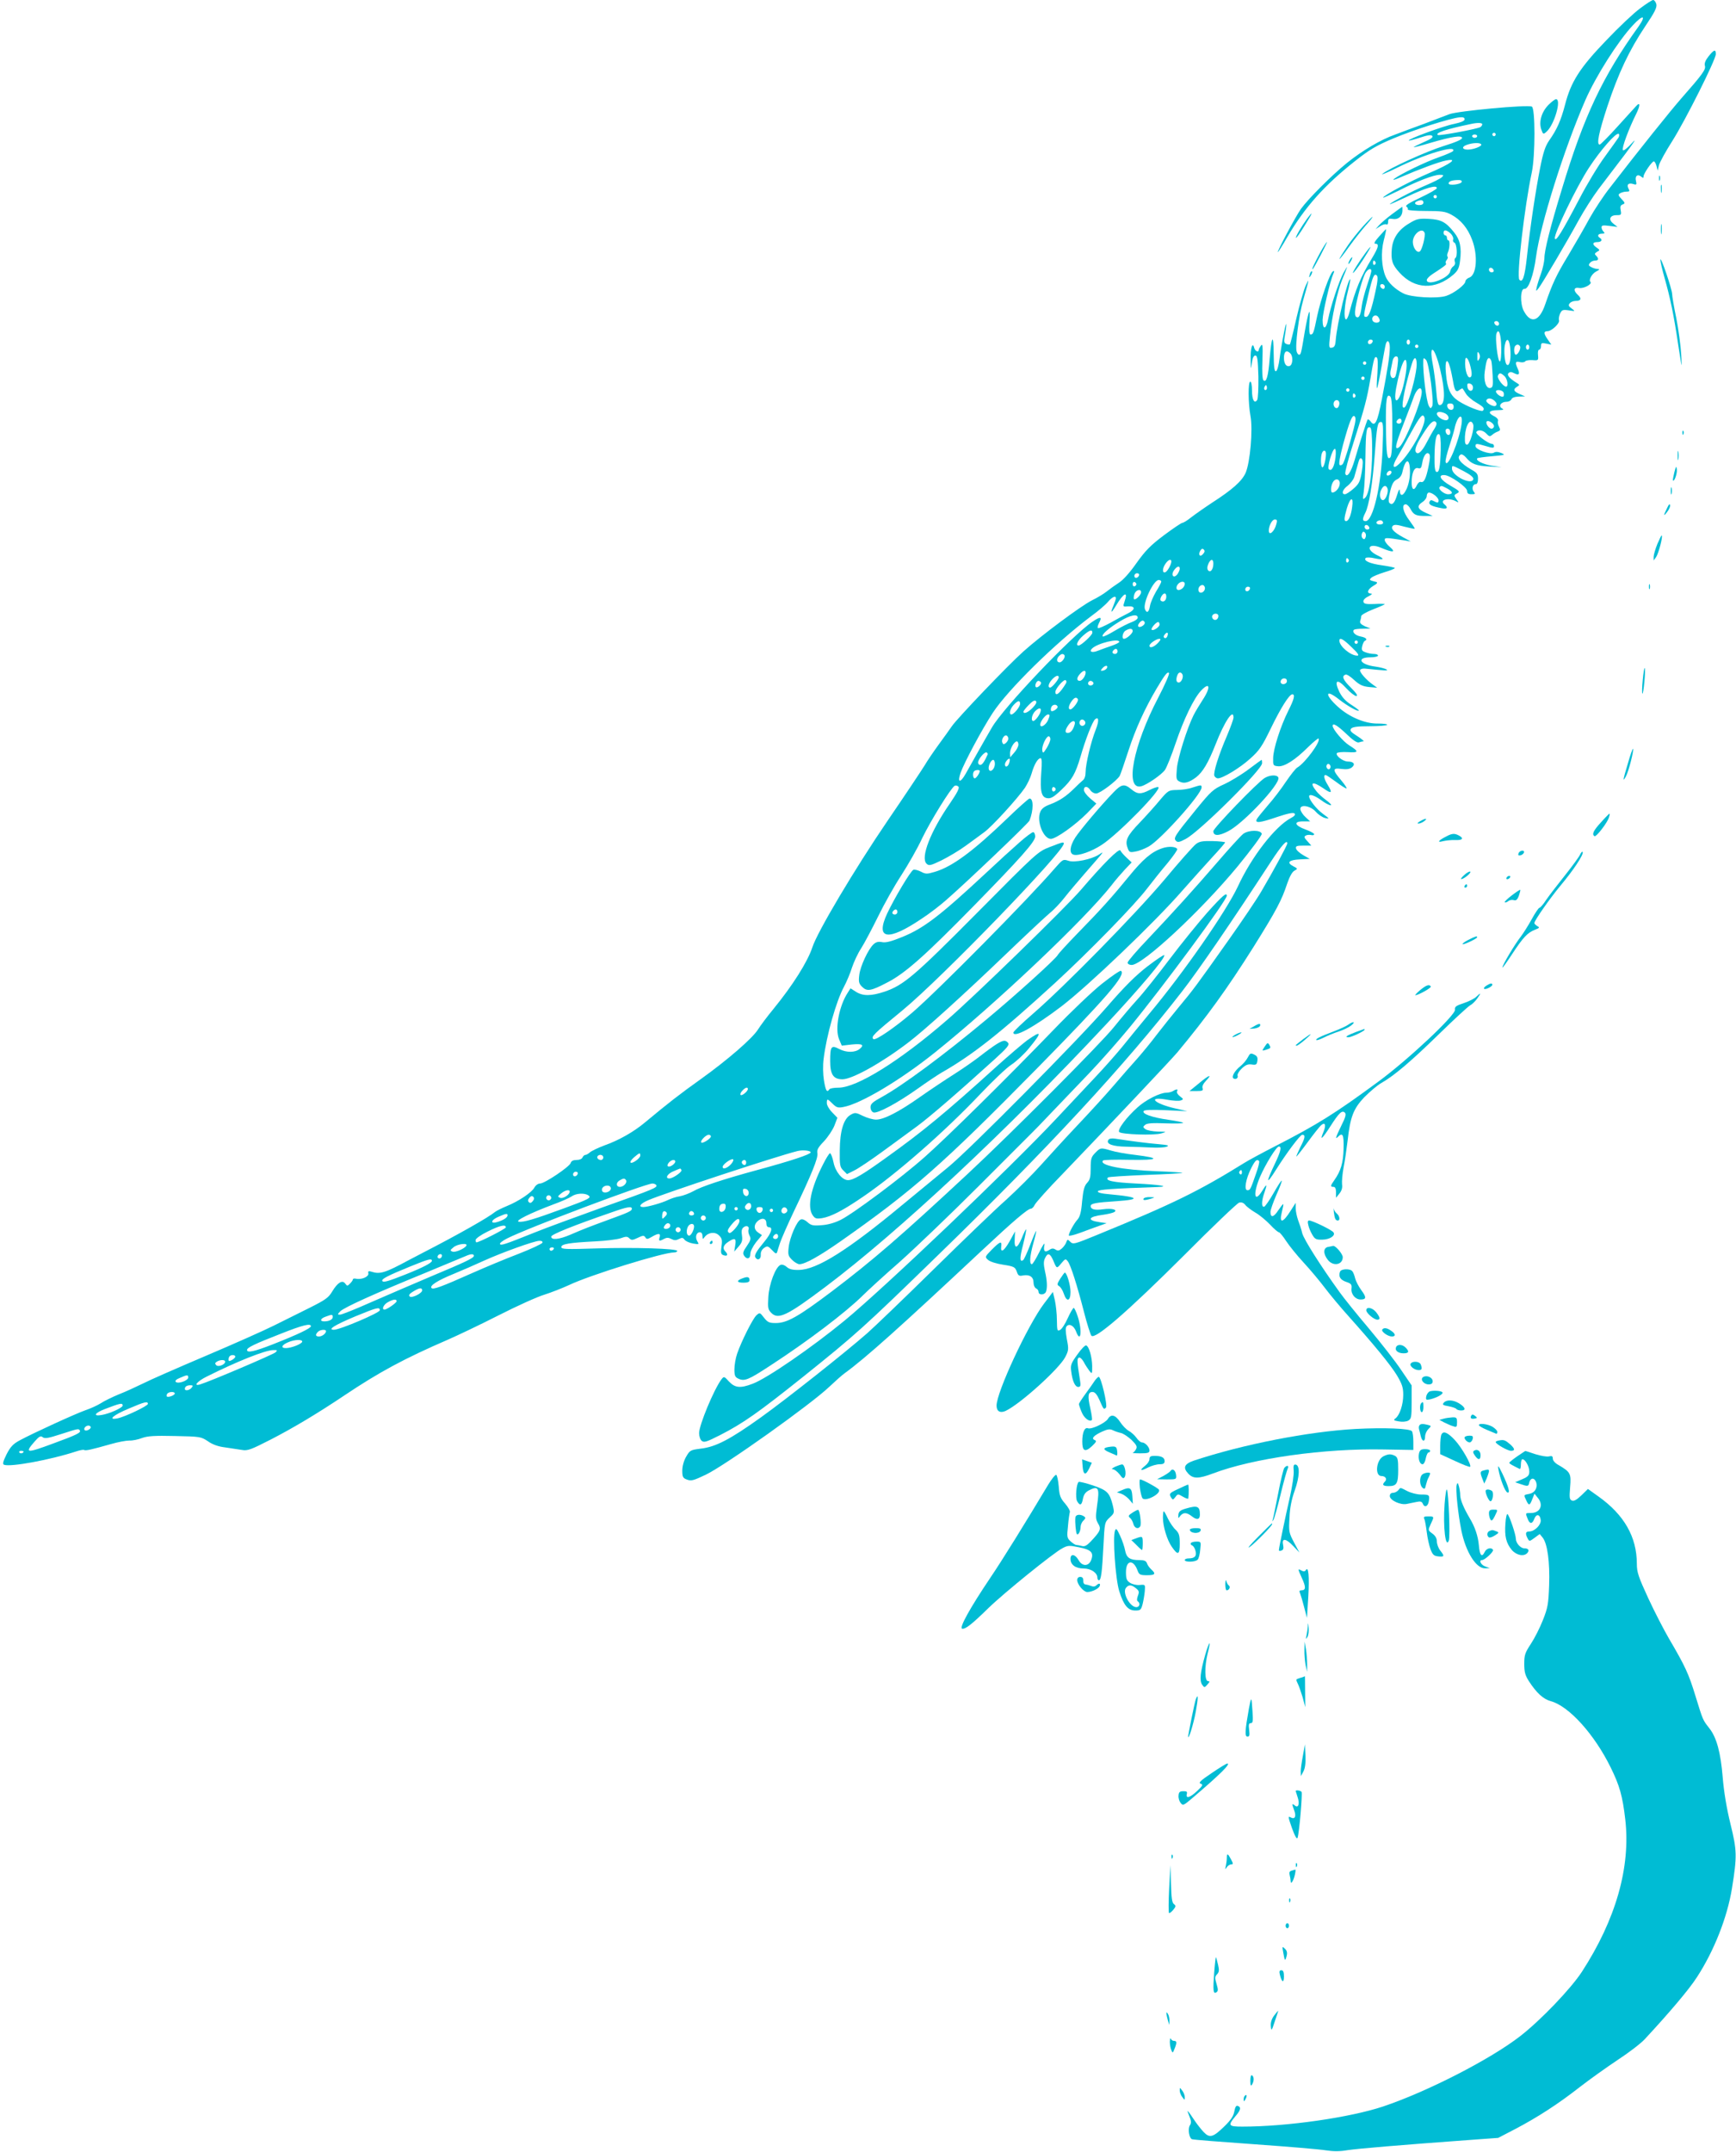 <?xml version="1.0" standalone="no"?>
<!DOCTYPE svg PUBLIC "-//W3C//DTD SVG 20010904//EN"
 "http://www.w3.org/TR/2001/REC-SVG-20010904/DTD/svg10.dtd">
<svg version="1.0" xmlns="http://www.w3.org/2000/svg"
 width="1033pt" height="1280pt" viewBox="0 0 1033 1280"
 preserveAspectRatio="xMidYMid meet">
<g transform="translate(0,1280) scale(0.1,-0.1)"
fill="#00bcd4" stroke="none">
<path d="M9758 12749 c-37 -27 -127 -112 -200 -189 -157 -163 -210 -246 -245
-382 -25 -96 -49 -149 -95 -214 -22 -32 -35 -69 -53 -160 -27 -137 -60 -354
-79 -532 -13 -119 -26 -157 -45 -136 -18 18 31 439 74 639 21 99 21 383 0 391
-31 12 -438 -26 -490 -45 -27 -10 -97 -37 -155 -59 -58 -21 -133 -49 -167 -62
-88 -31 -197 -96 -289 -170 -93 -76 -230 -213 -273 -273 -30 -42 -145 -257
-137 -257 2 0 27 39 55 88 106 181 222 310 403 453 88 70 128 93 230 136 122
51 335 119 393 125 21 2 30 -1 30 -12 0 -9 -20 -18 -62 -27 -63 -12 -278 -91
-270 -99 2 -2 32 6 66 17 45 15 66 18 73 11 8 -8 -6 -19 -51 -38 -34 -15 -60
-28 -59 -30 2 -1 46 10 99 26 126 37 189 47 189 29 0 -9 -40 -26 -108 -47
-103 -32 -326 -133 -367 -167 -11 -8 27 7 84 35 167 83 361 141 337 101 -3 -4
-40 -21 -83 -36 -79 -27 -233 -102 -269 -130 -10 -9 8 -4 41 11 111 48 230 92
269 99 76 15 32 -18 -101 -75 -118 -51 -273 -134 -273 -146 0 -2 42 17 93 42
113 58 209 94 244 94 24 0 25 -2 13 -14 -8 -8 -52 -30 -97 -49 -79 -33 -213
-104 -213 -112 0 -2 47 19 105 46 107 51 175 71 175 50 0 -6 -44 -31 -97 -56
-68 -32 -94 -48 -84 -54 7 -5 11 -13 8 -17 -3 -5 45 -9 106 -9 96 0 118 -3
153 -22 56 -30 98 -80 124 -150 35 -93 27 -207 -16 -224 -13 -4 -24 -15 -24
-22 0 -20 -68 -72 -114 -87 -55 -18 -211 -9 -256 15 -49 25 -90 64 -105 100
-24 55 -29 145 -11 215 9 34 15 64 14 66 -2 1 -20 -18 -41 -42 -27 -30 -34
-44 -23 -44 24 0 19 -21 -20 -86 -68 -112 -99 -188 -134 -321 -6 -24 -15 -43
-20 -43 -16 0 -10 89 10 165 10 39 16 72 15 73 -13 14 -80 -267 -87 -363 -2
-30 -8 -41 -22 -43 -18 -4 -19 1 -12 69 10 109 44 266 72 334 36 87 38 95 10
45 -27 -47 -79 -205 -93 -279 -12 -63 -33 -66 -33 -4 1 43 44 230 65 277 6 13
5 17 -3 12 -19 -11 -73 -166 -94 -265 -21 -103 -24 -111 -40 -111 -7 0 -9 26
-6 78 6 94 -5 68 -28 -61 -22 -132 -23 -137 -34 -137 -5 0 -11 8 -14 18 -11
32 13 218 39 308 36 126 38 135 14 84 -11 -25 -36 -112 -55 -194 -18 -82 -36
-151 -38 -154 -3 -2 -13 -2 -22 2 -12 5 -15 14 -10 39 15 86 13 111 -3 32 -10
-49 -22 -121 -27 -159 -5 -40 -14 -71 -21 -74 -10 -3 -13 23 -14 105 -1 123
-12 108 -24 -32 -8 -103 -20 -144 -37 -127 -6 6 -9 49 -6 117 3 88 1 103 -9
89 -7 -10 -13 -21 -13 -26 0 -17 -22 -7 -27 13 -10 39 -23 -3 -21 -71 1 -60 1
-62 7 -20 4 31 11 45 21 45 12 0 15 -22 18 -125 1 -69 -2 -131 -7 -139 -16
-25 -31 0 -31 55 0 30 -4 54 -10 54 -14 0 -13 -128 1 -205 15 -80 -2 -276 -29
-338 -22 -49 -79 -100 -202 -179 -47 -31 -102 -70 -124 -87 -21 -17 -44 -31
-50 -31 -6 0 -55 -33 -110 -74 -80 -60 -110 -91 -163 -165 -39 -56 -80 -102
-106 -118 -23 -15 -55 -38 -71 -51 -16 -13 -55 -37 -88 -53 -67 -34 -301 -208
-408 -304 -92 -82 -395 -399 -426 -445 -13 -19 -49 -69 -79 -110 -30 -41 -68
-97 -83 -123 -16 -26 -115 -175 -221 -330 -195 -286 -418 -661 -447 -752 -29
-87 -116 -225 -231 -366 -38 -46 -79 -101 -92 -122 -32 -52 -180 -181 -341
-296 -126 -90 -193 -142 -330 -256 -69 -58 -157 -108 -245 -139 -37 -14 -75
-32 -85 -41 -9 -8 -21 -15 -27 -15 -6 0 -13 -7 -17 -15 -3 -9 -18 -15 -35 -15
-20 0 -32 -6 -35 -18 -8 -23 -155 -122 -182 -122 -12 0 -26 -10 -34 -24 -15
-29 -94 -82 -166 -111 -29 -12 -59 -27 -68 -34 -40 -33 -218 -134 -426 -241
-25 -13 -65 -34 -90 -47 -137 -74 -169 -84 -218 -68 -19 6 -23 4 -20 -10 3
-20 -42 -39 -75 -31 -9 2 -17 0 -17 -4 0 -5 -8 -16 -17 -25 -16 -16 -17 -16
-29 0 -17 23 -45 6 -77 -47 -22 -37 -40 -50 -134 -97 -59 -29 -155 -77 -213
-106 -58 -29 -240 -110 -405 -180 -165 -70 -334 -144 -375 -165 -41 -20 -106
-50 -145 -65 -38 -16 -86 -39 -105 -52 -19 -12 -60 -31 -90 -41 -60 -21 -316
-138 -393 -180 -39 -21 -55 -38 -78 -83 -21 -43 -25 -58 -15 -62 38 -15 278
30 425 78 24 8 47 13 51 10 9 -6 43 2 160 35 41 12 90 21 109 21 19 -1 53 6
76 15 33 12 73 15 196 12 150 -3 155 -4 196 -31 28 -20 62 -32 105 -37 35 -5
79 -12 99 -15 31 -6 53 2 170 62 134 69 278 155 439 263 206 138 356 219 615
331 55 24 190 88 300 144 110 56 234 112 275 124 41 13 107 39 146 57 126 60
559 194 625 194 10 0 19 4 19 9 0 14 -253 22 -476 15 -188 -6 -214 -5 -214 8
0 18 47 26 204 34 60 3 126 11 148 18 33 12 41 12 53 0 12 -12 19 -12 50 3 31
15 37 15 45 3 8 -13 13 -12 39 3 39 23 54 22 46 -3 -7 -23 -2 -25 27 -9 15 8
26 8 43 -1 17 -9 28 -9 45 0 18 9 24 9 33 -4 7 -9 29 -19 51 -23 36 -6 37 -5
25 14 -14 24 -6 53 16 53 9 0 15 -9 15 -22 1 -21 2 -21 13 -6 22 28 62 33 86
9 17 -17 20 -28 14 -66 -5 -36 -3 -46 11 -51 24 -9 31 2 13 21 -20 19 -13 39
18 59 38 25 47 20 40 -21 l-6 -38 26 30 c21 24 24 37 20 66 -4 25 -2 39 9 48
18 15 37 6 30 -14 -3 -7 0 -23 6 -35 10 -18 7 -28 -16 -62 -22 -31 -25 -43
-17 -56 16 -26 38 -21 38 9 0 16 15 45 34 70 l35 42 -22 15 c-26 17 -28 44 -6
66 25 25 54 20 54 -9 0 -16 6 -25 15 -25 26 0 16 -34 -26 -85 -49 -59 -62 -82
-54 -95 13 -21 34 -10 32 16 -1 17 6 31 20 41 19 13 23 12 47 -13 19 -21 26
-24 30 -13 2 8 10 32 17 54 7 22 43 105 81 185 109 228 147 322 142 350 -4 20
4 35 39 71 24 26 52 68 62 93 l18 47 -31 32 c-18 18 -32 43 -32 55 0 28 3 28
35 -4 22 -22 32 -25 63 -19 102 18 339 159 546 325 363 291 892 792 1051 995
21 28 57 69 79 93 l40 42 -30 28 c-17 16 -34 35 -37 43 -7 16 -103 -80 -234
-233 -88 -103 -639 -639 -796 -774 -282 -245 -538 -404 -648 -404 -26 0 -51
-4 -54 -10 -14 -22 -22 -7 -32 53 -6 37 -7 89 -2 128 17 140 75 344 121 429
16 30 38 82 48 115 11 33 35 85 55 115 19 30 64 115 100 188 36 74 98 184 138
245 40 62 97 161 125 222 50 103 169 296 193 311 6 3 16 1 22 -5 8 -8 -6 -35
-51 -101 -115 -166 -175 -321 -139 -357 14 -14 23 -13 89 19 40 20 105 58 143
86 39 28 89 65 112 82 46 33 198 200 242 264 15 23 33 61 40 86 15 53 37 90
53 90 8 0 9 -26 4 -87 -8 -111 1 -147 37 -151 21 -3 39 8 83 50 64 61 83 94
114 198 29 102 71 208 86 221 23 19 25 -9 4 -62 -28 -70 -60 -205 -60 -251 0
-23 -6 -42 -17 -50 -9 -7 -32 -29 -52 -49 -48 -47 -86 -72 -143 -94 -33 -12
-50 -25 -58 -45 -23 -55 19 -160 63 -160 31 0 147 83 217 154 l54 56 -37 31
c-20 17 -37 39 -37 50 0 25 22 24 38 -1 7 -11 22 -20 35 -20 23 0 123 76 140
105 5 9 28 77 52 150 42 129 96 248 168 370 50 84 64 101 73 92 5 -4 -24 -70
-63 -145 -150 -286 -202 -554 -102 -529 34 9 119 67 141 97 10 14 39 86 64
160 48 142 108 267 152 313 52 55 58 18 8 -57 -18 -28 -43 -69 -54 -91 -39
-79 -93 -251 -99 -316 -5 -61 -4 -68 16 -78 26 -14 55 -7 98 25 40 31 73 86
117 198 53 135 106 214 106 158 0 -10 -18 -59 -39 -109 -49 -113 -82 -218 -75
-238 4 -8 13 -15 21 -15 29 0 133 63 193 118 53 47 70 72 121 177 60 124 111
205 129 205 18 0 11 -29 -24 -98 -46 -92 -90 -228 -90 -282 -1 -43 0 -45 29
-48 37 -4 102 37 180 115 31 30 59 53 61 50 16 -16 -81 -147 -127 -173 -9 -5
-39 -43 -67 -84 -27 -41 -75 -104 -107 -140 -31 -36 -61 -73 -66 -82 -14 -27
18 -23 123 13 63 21 94 27 101 20 7 -7 0 -16 -23 -28 -93 -50 -233 -230 -314
-406 -70 -149 -322 -512 -527 -757 -57 -69 -130 -158 -162 -198 -32 -39 -104
-121 -160 -180 -56 -60 -161 -171 -233 -248 -273 -291 -1023 -1006 -1259
-1200 -192 -158 -462 -344 -546 -375 -73 -28 -105 -25 -141 13 -29 32 -30 32
-45 13 -45 -60 -133 -272 -133 -320 0 -18 7 -39 16 -46 14 -11 29 -6 108 34
139 71 229 135 496 348 312 250 359 292 805 726 655 636 1111 1130 1447 1563
102 131 298 418 531 775 64 98 97 134 97 108 0 -11 -78 -155 -153 -283 -27
-47 -115 -177 -195 -290 -195 -276 -215 -302 -297 -400 -39 -47 -98 -121 -132
-165 -33 -44 -85 -107 -114 -140 -30 -33 -93 -105 -140 -160 -47 -55 -144
-161 -215 -236 -71 -75 -169 -182 -218 -237 -49 -55 -143 -149 -209 -209 -67
-59 -263 -248 -436 -418 -174 -171 -350 -340 -391 -376 -135 -118 -476 -388
-632 -500 -183 -131 -269 -176 -358 -186 -62 -8 -65 -10 -87 -48 -14 -24 -23
-57 -23 -83 0 -36 4 -44 25 -52 28 -11 39 -8 115 28 115 55 625 418 735 523
34 32 75 69 92 81 125 91 327 272 813 727 190 178 276 251 294 251 7 0 18 11
23 23 6 13 80 96 165 183 293 305 643 676 683 723 178 214 299 382 454 628
135 216 168 278 200 376 15 43 30 71 44 78 20 11 20 12 -7 26 -42 22 -27 38
39 41 l59 3 -39 22 c-22 13 -41 30 -43 40 -3 14 4 17 44 17 l47 0 -23 26 c-19
20 -22 27 -11 33 7 5 22 6 32 4 10 -3 19 -1 19 5 0 5 -24 18 -52 28 -66 24
-72 49 -12 48 l40 0 -27 25 c-16 14 -29 35 -31 46 -5 33 60 23 92 -14 14 -16
39 -33 55 -37 28 -6 28 -5 -13 25 -38 28 -82 83 -82 104 0 16 32 6 72 -23 22
-17 48 -30 56 -30 8 0 -3 13 -25 29 -22 16 -50 41 -61 56 -42 53 -22 60 44 15
48 -34 55 -28 24 22 -21 34 -26 58 -12 58 4 0 31 -18 61 -40 29 -22 57 -40 63
-40 5 0 -9 22 -31 48 -54 63 -53 76 2 68 29 -4 48 -1 61 9 23 18 12 35 -23 35
-29 0 -75 35 -66 50 3 5 33 8 65 6 66 -4 68 3 9 40 -36 22 -99 96 -99 116 0
20 27 4 82 -48 38 -37 64 -54 74 -50 9 3 21 6 27 6 7 0 -10 14 -36 31 -40 25
-46 33 -37 45 9 10 37 14 111 14 54 0 100 4 103 8 3 5 -23 8 -57 8 -74 -1
-169 39 -236 100 -80 72 -76 109 5 45 51 -40 113 -75 120 -68 2 2 -18 17 -44
34 -35 22 -55 44 -72 77 -34 71 -13 82 41 22 23 -25 50 -46 59 -46 12 0 2 16
-32 50 -47 46 -56 69 -31 77 7 3 30 -12 52 -33 32 -29 51 -37 89 -41 l47 -4
-25 18 c-40 28 -81 75 -77 87 2 6 15 10 28 9 128 -13 143 -14 129 -5 -8 5 -38
13 -67 17 -92 12 -114 55 -27 55 24 0 44 5 44 10 0 6 -11 10 -24 10 -14 0 -36
4 -51 10 -22 8 -24 14 -19 37 4 16 11 30 16 31 18 8 6 20 -26 26 -32 6 -52 27
-39 40 4 3 27 6 52 6 l46 1 -34 14 c-23 11 -31 20 -27 31 3 9 6 22 6 29 0 7
32 25 70 40 39 15 70 29 70 31 0 2 -28 3 -62 1 -50 -2 -63 1 -65 14 -2 9 9 22
29 31 21 11 27 17 16 17 -28 1 -21 25 14 46 22 12 27 20 18 23 -44 11 -44 12
-29 26 8 7 42 21 77 32 34 10 62 21 62 25 0 3 -34 10 -75 16 -74 10 -114 28
-98 44 4 4 28 4 52 -2 56 -12 64 -5 18 17 -75 36 -55 78 22 45 69 -29 90 -28
52 5 -17 14 -31 33 -31 41 0 16 3 16 120 -2 l35 -6 -46 25 c-57 31 -76 53 -61
68 9 9 26 7 69 -5 32 -8 59 -14 61 -12 2 2 -13 24 -32 50 -37 48 -48 95 -21
95 8 0 21 -13 29 -29 18 -34 34 -41 89 -40 l42 0 -42 19 c-49 22 -54 40 -18
64 14 9 25 25 25 36 0 11 6 20 13 20 20 0 57 -30 57 -46 0 -17 -5 -17 -30 -4
-13 7 -19 6 -24 -6 -6 -16 14 -26 72 -37 34 -7 41 3 17 23 -32 26 23 42 67 19
20 -11 20 -10 4 12 -15 22 -15 24 4 34 19 10 16 14 -39 46 -60 34 -77 65 -36
63 34 -1 135 -72 135 -94 0 -15 7 -20 26 -20 22 0 24 2 14 15 -14 17 -7 45 12
45 8 0 13 13 13 32 0 27 -6 36 -37 53 -69 39 -95 74 -66 91 6 4 20 -4 32 -18
31 -38 60 -49 139 -53 l72 -4 -60 9 c-53 9 -97 32 -84 44 3 3 42 8 88 12 77 7
81 8 55 19 -20 8 -34 9 -45 2 -21 -13 -109 18 -109 39 0 17 5 17 63 0 40 -12
47 -12 47 0 0 8 -6 14 -13 14 -21 0 -99 59 -92 70 10 17 41 11 60 -10 16 -17
21 -18 34 -7 9 8 24 17 34 20 15 6 16 10 7 28 -6 11 -9 27 -6 35 3 8 -6 20
-25 29 -39 20 -29 35 24 35 34 1 39 3 24 11 -23 14 -5 39 28 39 13 0 25 7 29
15 3 9 19 15 43 16 l38 1 -32 14 c-37 16 -41 28 -15 44 15 9 15 11 1 20 -45
27 -64 49 -53 60 9 9 17 9 34 0 28 -15 36 -6 22 25 -18 39 -15 48 12 41 14 -3
28 -1 31 4 4 6 23 9 43 8 36 -3 37 -2 34 30 -2 18 1 32 7 32 6 0 11 10 11 21
0 19 4 21 31 15 l30 -6 -20 29 c-26 36 -27 51 -2 51 24 0 74 47 68 65 -3 7 0
25 6 39 11 23 16 25 52 20 40 -6 40 -6 17 11 -18 13 -21 20 -11 31 6 8 22 14
35 14 32 0 37 14 14 35 -30 27 -26 48 7 42 27 -5 79 23 67 36 -12 11 8 48 34
62 21 11 23 14 9 15 -10 0 -27 5 -38 11 -16 8 -18 13 -8 25 6 8 20 14 30 14
22 0 24 11 7 29 -11 10 -9 14 5 23 18 9 18 11 -2 25 -28 19 -26 33 4 33 25 0
33 14 15 25 -18 11 -11 25 12 25 17 0 19 3 10 12 -7 7 -12 18 -12 26 0 12 10
13 48 8 l47 -6 -24 19 c-32 24 -22 51 18 51 28 0 30 2 25 29 -4 21 -2 30 12
35 15 6 15 9 -7 32 -20 21 -21 27 -9 34 8 5 25 10 38 10 19 0 21 3 12 19 -12
24 1 35 30 26 18 -6 20 -3 15 18 -8 29 9 44 30 27 12 -10 15 -10 15 1 0 16 50
89 61 89 5 0 12 -12 16 -27 l7 -28 8 33 c5 18 40 82 79 143 78 123 259 484
259 517 0 31 -11 27 -43 -13 -19 -24 -26 -42 -22 -56 7 -22 -14 -51 -140 -194
-64 -73 -247 -301 -424 -530 -39 -49 -94 -133 -123 -185 -28 -52 -84 -149
-124 -216 -73 -120 -97 -172 -139 -294 -35 -103 -86 -119 -128 -39 -23 45 -20
135 5 131 23 -4 54 82 68 189 26 195 167 643 294 934 63 143 194 350 282 444
61 66 82 61 34 -7 -212 -295 -324 -530 -455 -964 -71 -232 -105 -367 -105
-415 -1 -21 -10 -63 -21 -93 -11 -30 -22 -66 -25 -80 -5 -24 -5 -25 11 -5 22
28 171 280 239 405 32 58 85 141 118 185 34 44 104 136 156 205 55 73 74 103
45 71 -31 -34 -52 -50 -56 -44 -8 12 36 129 79 215 25 50 25 75 0 47 -7 -8
-57 -62 -110 -121 -54 -60 -102 -108 -107 -108 -20 0 -6 69 46 228 66 198 129
332 226 477 56 83 70 111 65 131 -4 13 -12 24 -19 24 -6 0 -42 -23 -79 -51z
m-938 -688 c0 -6 -5 -13 -11 -17 -18 -11 -243 -53 -253 -47 -19 12 50 35 199
66 37 8 65 7 65 -2z m80 -61 c0 -5 -4 -10 -10 -10 -5 0 -10 5 -10 10 0 6 5 10
10 10 6 0 10 -4 10 -10z m731 -18 c-6 -9 -42 -60 -80 -112 -39 -52 -108 -166
-153 -253 -105 -200 -141 -258 -146 -235 -6 27 129 307 203 420 68 104 161
211 177 202 4 -3 4 -13 -1 -22z m-841 8 c0 -5 -7 -10 -15 -10 -8 0 -15 5 -15
10 0 6 7 10 15 10 8 0 15 -4 15 -10z m24 -49 c7 -10 -46 -31 -80 -31 -34 0
-38 17 -7 28 36 13 80 15 87 3z m-116 -223 c-5 -15 -78 -24 -78 -9 0 12 18 19
53 20 19 1 27 -3 25 -11z m-148 -88 c0 -5 -4 -10 -10 -10 -5 0 -10 5 -10 10 0
6 5 10 10 10 6 0 10 -4 10 -10z m-80 -35 c0 -9 -9 -15 -25 -15 -26 0 -34 15
-12 23 23 10 37 7 37 -8z m-285 -354 c3 -5 1 -12 -5 -16 -5 -3 -10 1 -10 9 0
18 6 21 15 7z m703 -49 c2 -7 -3 -12 -12 -12 -9 0 -16 7 -16 16 0 17 22 14 28
-4z m-728 -4 c0 -7 -12 -47 -26 -88 -14 -41 -28 -96 -31 -121 -7 -55 -16 -74
-33 -64 -7 5 -9 21 -5 49 11 68 45 189 61 214 16 24 34 29 34 10z m25 -120
c-24 -111 -39 -153 -56 -153 -17 0 -17 4 13 130 26 112 35 132 51 116 7 -7 5
-36 -8 -93z m55 26 c0 -9 -5 -14 -12 -12 -18 6 -21 28 -4 28 9 0 16 -7 16 -16z
m-30 -200 c0 -18 -36 -18 -43 0 -8 20 13 38 30 25 7 -7 13 -18 13 -25z m710
-20 c0 -17 -22 -14 -28 4 -2 7 3 12 12 12 9 0 16 -7 16 -16z m13 -140 c1 -45
-2 -81 -8 -84 -12 -6 -30 143 -20 167 13 34 27 -6 28 -83z m-765 34 c-6 -18
-28 -21 -28 -4 0 9 7 16 16 16 9 0 14 -5 12 -12z m222 -3 c0 -8 -4 -15 -10
-15 -5 0 -10 7 -10 15 0 8 5 15 10 15 6 0 10 -7 10 -15z m598 -55 c3 -56 -8
-93 -23 -78 -11 11 -17 77 -11 113 11 57 31 37 34 -35z m-718 23 c0 -47 -13
-130 -47 -307 -27 -141 -42 -169 -68 -132 -7 9 -15 14 -18 9 -5 -10 -49 -145
-76 -239 -22 -74 -46 -109 -56 -82 -3 8 19 93 50 188 66 207 79 256 100 380
20 119 24 132 37 124 7 -5 8 -37 4 -98 -4 -50 -5 -88 -2 -85 3 2 15 59 26 124
12 66 23 128 26 138 9 31 24 18 24 -20z m170 7 c0 -5 -4 -10 -10 -10 -5 0 -10
5 -10 10 0 6 5 10 10 10 6 0 10 -4 10 -10z m605 0 c7 -12 -12 -50 -25 -50 -11
0 -14 43 -3 53 9 10 21 9 28 -3z m55 -5 c0 -8 -4 -15 -10 -15 -5 0 -10 7 -10
15 0 8 5 15 10 15 6 0 10 -7 10 -15z m-531 -130 c32 -133 31 -215 -3 -215 -10
0 -15 25 -20 88 -4 48 -13 117 -20 153 -25 132 10 111 43 -26z m-891 93 c18
-18 15 -68 -4 -75 -19 -7 -34 13 -34 48 0 38 15 50 38 27z m1123 -35 c-9 -15
-10 -12 -10 17 0 29 1 32 10 18 7 -12 7 -24 0 -35z m-485 -40 c-4 -32 -11 -62
-15 -66 -17 -17 -32 4 -27 34 3 16 9 43 12 59 3 18 12 30 21 30 13 0 15 -9 9
-57z m114 9 c0 -44 -30 -167 -55 -226 -12 -28 -19 -36 -27 -28 -10 10 16 139
54 260 13 44 28 41 28 -6z m85 -109 c10 -79 13 -129 7 -140 -9 -15 -10 -14
-20 3 -15 29 -36 203 -33 269 1 17 3 17 16 5 9 -9 20 -62 30 -137z m235 96 c9
-35 9 -54 2 -61 -18 -18 -38 42 -33 100 2 29 20 8 31 -39z m124 34 c3 -10 6
-49 8 -88 3 -60 1 -70 -14 -73 -25 -5 -41 43 -33 98 8 60 15 80 25 80 5 0 11
-8 14 -17z m-504 -29 c0 -19 -7 -66 -16 -103 -26 -118 -67 -143 -46 -28 26
139 62 216 62 131z m-240 16 c0 -5 -4 -10 -10 -10 -5 0 -10 5 -10 10 0 6 5 10
10 10 6 0 10 -4 10 -10z m499 -27 c6 -21 13 -57 17 -79 9 -58 18 -71 38 -54 9
7 18 11 19 9 2 -2 11 -16 20 -31 9 -15 37 -39 62 -53 44 -26 51 -35 39 -48 -9
-9 -99 27 -146 58 -48 32 -66 71 -74 164 -8 79 8 99 25 34z m323 -50 c18 -16
25 -63 10 -63 -17 0 -54 49 -49 64 8 20 16 20 39 -1z m-832 -13 c0 -5 -4 -10
-10 -10 -5 0 -10 5 -10 10 0 6 5 10 10 10 6 0 10 -4 10 -10z m645 -55 c0 -28
-29 -25 -33 3 -3 19 0 23 15 20 10 -2 18 -12 18 -23z m-1229 -12 c-10 -10 -19
5 -10 18 6 11 8 11 12 0 2 -7 1 -15 -2 -18z m494 -3 c0 -5 -4 -10 -10 -10 -5
0 -10 5 -10 10 0 6 5 10 10 10 6 0 10 -4 10 -10z m430 -13 c0 -53 -100 -299
-132 -325 -32 -26 -27 8 21 129 26 68 56 145 65 172 19 49 46 64 46 24z m487
-2 c3 -9 2 -19 -1 -23 -8 -8 -38 10 -44 26 -6 18 38 14 45 -3z m-882 -14 c3
-5 1 -12 -5 -16 -5 -3 -10 1 -10 9 0 18 6 21 15 7z m220 -191 c0 -118 -4 -173
-12 -181 -19 -19 -24 18 -26 186 -2 157 4 198 26 176 8 -8 12 -62 12 -181z
m610 154 c11 -11 13 -20 6 -27 -12 -12 -65 19 -56 33 9 15 32 12 50 -6z m-925
-13 c0 -11 -5 -23 -11 -27 -14 -8 -29 14 -22 33 8 20 33 16 33 -6z m680 -22
c0 -25 -33 -22 -38 4 -2 12 3 17 17 17 15 0 21 -6 21 -21z m-49 -39 c24 -13
25 -40 2 -40 -22 1 -53 23 -53 39 0 14 25 14 51 1z m-546 -91 c-24 -95 -54
-192 -64 -208 -5 -7 -13 -11 -19 -7 -7 4 0 45 19 118 39 142 56 185 70 171 8
-8 6 -29 -6 -74z m421 68 c14 -38 -80 -210 -151 -277 -37 -35 -43 -15 -12 38
15 26 53 93 84 150 55 100 69 115 79 89z m221 -39 c-14 -101 -85 -270 -95
-226 -2 10 8 50 21 90 13 40 28 89 32 108 16 77 52 101 42 28z m-357 17 c0 -8
-7 -15 -15 -15 -16 0 -20 12 -8 23 11 12 23 8 23 -8z m197 -43 c-10 -15 -31
-52 -47 -83 -28 -55 -53 -78 -65 -58 -9 14 4 48 40 104 43 69 65 89 79 75 7
-7 5 -18 -7 -38z m353 13 c0 -8 -7 -15 -15 -15 -16 0 -38 34 -28 43 9 10 43
-12 43 -28z m-663 -132 c-8 -224 -57 -433 -101 -433 -20 0 -20 13 -2 49 22 41
44 178 56 341 13 177 17 200 37 200 14 0 15 -19 10 -157z m539 143 c9 -24 -20
-121 -36 -121 -12 0 -14 11 -13 48 4 70 33 114 49 73z m-601 -157 c-1 -146
-18 -261 -43 -281 -14 -12 -14 -8 -7 37 4 28 9 120 10 206 2 156 6 184 28 176
8 -3 12 -45 12 -138z m465 110 c0 -24 -23 -21 -28 4 -2 10 3 17 12 17 10 0 16
-9 16 -21z m-57 -105 c-3 -104 -9 -137 -26 -131 -8 3 -12 30 -11 88 1 97 10
142 27 136 8 -3 11 -31 10 -93z m-626 -45 c-7 -56 -24 -86 -40 -70 -11 11 21
121 36 121 6 0 7 -20 4 -51z m-57 22 c0 -34 -12 -81 -21 -81 -10 0 -12 60 -3
84 8 22 24 20 24 -3z m611 -73 c-15 -75 -28 -101 -46 -95 -7 3 -17 -5 -24 -19
-16 -36 -31 -29 -31 15 0 59 16 94 39 86 15 -4 19 1 24 31 7 44 26 69 41 54 7
-7 6 -29 -3 -72z m-398 -36 c-10 -58 -17 -71 -49 -99 -21 -18 -43 -33 -51 -33
-23 0 -14 29 17 51 16 13 34 36 39 53 5 17 14 51 21 75 8 32 14 41 23 32 8 -8
8 -29 0 -79z m287 0 c0 -35 -8 -74 -20 -100 -20 -44 -39 -48 -41 -9 0 12 -7 2
-15 -25 -15 -51 -30 -66 -46 -50 -7 7 -6 28 4 69 11 45 20 61 40 71 17 8 29
24 33 45 19 84 45 84 45 -1z m324 3 c36 -19 55 -35 53 -45 -8 -39 -127 19
-127 62 0 22 -2 23 74 -17z m-434 -4 c0 -12 -20 -25 -27 -18 -7 7 6 27 18 27
5 0 9 -4 9 -9z m-308 -71 c-2 -24 -26 -50 -44 -50 -11 0 -10 38 3 61 15 28 45
20 41 -11z m284 -25 c8 -21 -10 -70 -27 -70 -18 0 -24 38 -9 64 13 25 28 27
36 6z m354 0 c36 -19 39 -35 7 -35 -25 0 -62 32 -50 43 9 9 10 9 43 -8z m-564
-110 c-6 -50 -21 -85 -36 -85 -14 0 -12 18 5 78 20 66 40 70 31 7z m-451 -102
c-11 -45 -45 -74 -45 -39 0 29 20 66 36 66 13 0 15 -6 9 -27z m635 6 c0 -5 -9
-9 -20 -9 -22 0 -27 16 -7 23 15 5 27 -1 27 -14z m-82 -27 c2 -7 -3 -12 -12
-12 -9 0 -16 7 -16 16 0 17 22 14 28 -4z m-22 -58 c-5 -13 -10 -14 -18 -6 -6
6 -8 18 -4 28 5 13 10 14 18 6 6 -6 8 -18 4 -28z m-966 -98 c-17 -22 -32 -9
-19 16 8 14 14 17 22 9 7 -7 6 -15 -3 -25z m865 -35 c3 -5 1 -12 -5 -16 -5 -3
-10 1 -10 9 0 18 6 21 15 7z m-1055 -11 c0 -18 -23 -59 -36 -64 -19 -7 -18 24
2 52 16 23 34 29 34 12z m250 -12 c0 -33 -16 -56 -30 -42 -7 7 -8 19 -1 37 13
33 31 35 31 5z m-200 -31 c0 -7 -6 -22 -14 -33 -22 -28 -41 -6 -20 24 17 24
34 29 34 9z m-242 -39 c-6 -18 -28 -21 -28 -4 0 9 7 16 16 16 9 0 14 -5 12
-12z m132 -38 c0 -5 -14 -32 -31 -59 -16 -28 -33 -66 -36 -85 -6 -38 -19 -47
-30 -20 -14 36 51 174 82 174 8 0 15 -4 15 -10z m-148 -15 c0 -5 -5 -11 -11
-13 -6 -2 -11 4 -11 13 0 9 5 15 11 13 6 -2 11 -8 11 -13z m288 2 c0 -7 -5
-18 -12 -25 -7 -7 -18 -12 -25 -12 -16 0 -17 22 -1 38 16 16 38 15 38 -1z
m120 -26 c0 -21 -26 -36 -36 -20 -9 15 3 39 21 39 8 0 15 -9 15 -19z m268 -3
c-6 -18 -28 -21 -28 -4 0 9 7 16 16 16 9 0 14 -5 12 -12z m-648 -21 c0 -17
-36 -51 -43 -40 -2 4 -1 18 4 31 9 24 39 31 39 9z m-99 -57 c-10 -29 -9 -30
21 -27 45 3 45 -19 1 -41 -21 -10 -69 -36 -106 -57 -37 -20 -71 -35 -74 -31
-4 3 0 17 7 31 20 37 8 39 -39 7 -121 -81 -532 -513 -599 -630 -22 -37 -59
-103 -84 -147 -25 -44 -57 -101 -72 -128 -32 -57 -51 -54 -30 6 22 62 127 258
191 356 91 139 373 416 585 575 43 31 88 70 102 87 24 28 46 38 46 20 0 -5 -7
-25 -15 -45 -20 -47 -13 -46 16 2 46 77 74 89 50 22z m249 31 c0 -22 -15 -35
-30 -26 -7 4 -7 13 0 26 14 25 30 25 30 0z m310 -115 c0 -20 -19 -31 -32 -18
-6 6 -7 15 -4 21 10 16 36 13 36 -3z m-480 -10 c0 -8 -15 -19 -34 -26 -18 -6
-64 -29 -101 -51 -36 -22 -69 -38 -73 -35 -10 10 38 52 102 90 62 38 106 46
106 22z m42 -31 c0 -14 -29 -31 -38 -22 -9 8 16 39 28 35 5 -2 10 -8 10 -13z
m88 -10 c0 -15 -38 -40 -47 -31 -7 7 26 46 39 46 4 0 8 -7 8 -15z m-160 -39
c0 -14 -36 -46 -52 -46 -15 0 -8 39 10 49 25 15 42 13 42 -3z m-240 -10 c0
-14 -67 -76 -82 -76 -19 0 -5 31 27 59 39 34 55 39 55 17z m446 -21 c-3 -9
-11 -13 -16 -10 -8 5 -7 11 1 21 14 18 24 11 15 -11z m-56 -40 c-24 -25 -50
-33 -50 -16 0 13 41 41 59 41 10 0 8 -7 -9 -25z m1153 -25 c39 -37 47 -50 33
-50 -40 0 -106 56 -106 89 0 22 23 10 73 -39z m-1383 32 c0 -5 -21 -15 -47
-24 -27 -9 -62 -22 -80 -29 -35 -14 -54 -6 -35 13 32 32 162 63 162 40z m1420
-2 c0 -5 -4 -10 -10 -10 -5 0 -10 5 -10 10 0 6 5 10 10 10 6 0 10 -4 10 -10z
m-1430 -55 c0 -8 -7 -15 -15 -15 -16 0 -20 12 -8 23 11 12 23 8 23 -8z m-317
-21 c10 -10 -12 -44 -28 -44 -18 0 -20 21 -3 38 13 13 22 15 31 6z m255 -76
c-3 -7 -13 -15 -24 -17 -16 -3 -17 -1 -5 13 16 19 34 21 29 4z m-128 -29 c0
-20 -21 -49 -35 -49 -20 0 -19 19 2 42 18 20 33 24 33 7z m575 -9 c10 -16 -5
-50 -21 -50 -15 0 -18 18 -8 44 7 18 20 21 29 6z m-735 -19 c0 -13 -40 -61
-51 -61 -16 0 -10 25 11 48 21 23 40 29 40 13z m1356 -30 c-10 -16 -36 -13
-36 3 0 17 21 27 34 16 4 -5 5 -13 2 -19z m-1312 -4 c-35 -59 -64 -84 -64 -53
0 20 50 77 61 70 5 -3 6 -11 3 -17z m-150 4 c7 -10 -22 -37 -30 -28 -9 8 3 37
15 37 5 0 12 -4 15 -9z m311 0 c7 -12 -12 -24 -25 -16 -11 7 -4 25 10 25 5 0
11 -4 15 -9z m-91 -100 c7 -10 -31 -61 -45 -61 -14 0 -11 23 7 48 16 23 29 28
38 13z m-269 -51 c-27 -28 -55 -40 -55 -23 0 4 14 22 32 40 21 22 35 30 42 23
7 -7 0 -20 -19 -40z m-75 23 c0 -17 -37 -63 -52 -63 -16 0 -8 34 14 57 25 27
38 29 38 6z m223 -17 c3 -11 -30 -32 -38 -25 -3 4 -3 14 1 23 7 17 33 19 37 2z
m-110 -49 c-10 -17 -24 -32 -31 -35 -20 -6 -14 36 8 58 30 30 45 15 23 -23z
m54 -29 c-13 -31 -47 -52 -47 -28 0 19 32 60 46 60 12 0 12 -5 1 -32z m219 -9
c10 -17 -13 -36 -27 -22 -12 12 -4 33 11 33 5 0 12 -5 16 -11z m-62 -21 c-9
-31 -24 -48 -40 -48 -18 0 -18 15 2 45 21 32 48 34 38 3z m-394 -82 c0 -8 -7
-19 -15 -26 -12 -10 -16 -9 -21 4 -7 18 13 49 27 40 5 -3 9 -11 9 -18z m250
-3 c0 -10 -10 -34 -22 -53 -20 -32 -23 -33 -26 -13 -4 24 23 83 38 83 6 0 10
-8 10 -17z m-190 -32 c0 -11 -11 -33 -25 -48 l-24 -28 -1 25 c0 27 25 70 41
70 5 0 9 -9 9 -19z m-183 -59 c-20 -45 -33 -62 -44 -62 -7 0 -13 6 -13 14 0
20 40 67 51 60 5 -3 8 -8 6 -12z m128 -51 c-7 -23 -25 -29 -25 -8 0 14 21 39
28 33 2 -3 1 -14 -3 -25z m-85 -5 c0 -30 -27 -55 -36 -33 -6 17 12 57 26 57 6
0 10 -11 10 -24z m1995 -26 c-5 -8 -11 -8 -17 -2 -6 6 -7 16 -3 22 5 8 11 8
17 2 6 -6 7 -16 3 -22z m-2085 -16 c0 -13 -21 -44 -30 -44 -11 0 -14 33 -3 43
8 8 33 9 33 1z m452 -109 c0 -5 -5 -11 -11 -13 -6 -2 -11 4 -11 13 0 9 5 15
11 13 6 -2 11 -8 11 -13z m-1832 -1783 c0 -14 -36 -43 -43 -35 -4 3 0 15 10
25 17 19 33 24 33 10z m-220 -282 c0 -13 -49 -44 -57 -36 -9 8 27 46 44 46 7
0 13 -4 13 -10z m594 -95 c-2 -12 -119 -51 -319 -105 -202 -55 -332 -98 -380
-126 -22 -12 -58 -26 -80 -30 -22 -3 -53 -14 -70 -22 -34 -17 -121 -42 -147
-42 -33 0 -18 21 30 41 95 41 759 260 887 292 31 8 80 3 79 -8z m-1014 -19 c0
-16 -49 -51 -58 -41 -4 4 6 18 21 31 33 28 37 29 37 10z m-220 -11 c0 -8 -6
-15 -14 -15 -17 0 -28 14 -19 24 12 12 33 6 33 -9z m759 -41 c-23 -24 -49 -32
-49 -15 0 15 51 51 62 45 5 -3 -1 -17 -13 -30z m-331 14 c-6 -16 -36 -34 -44
-25 -9 9 15 37 33 37 8 0 13 -5 11 -12z m422 -3 c0 -8 -4 -15 -9 -15 -13 0
-22 16 -14 24 11 11 23 6 23 -9z m-385 -45 c6 -10 -51 -50 -72 -50 -28 0 -11
29 25 43 20 9 38 16 39 16 1 1 5 -3 8 -9z m-617 -22 c-6 -18 -28 -21 -28 -4 0
9 7 16 16 16 9 0 14 -5 12 -12z m287 -38 c9 -15 -14 -40 -36 -40 -24 0 -25 26
-1 39 22 13 29 13 37 1z m180 -29 c9 -15 -13 -24 -317 -132 -156 -56 -339
-123 -408 -151 -177 -71 -199 -78 -205 -68 -3 5 16 20 42 33 126 64 820 325
865 327 9 0 19 -4 23 -9z m-270 -20 c0 -22 -44 -34 -52 -15 -7 18 14 35 37 31
8 -1 15 -8 15 -16z m820 -26 c0 -28 -29 -25 -33 3 -3 19 0 23 15 20 10 -2 18
-12 18 -23z m-1065 7 c0 -19 -40 -44 -57 -37 -16 6 -16 8 6 26 24 20 51 25 51
11z m110 -22 c22 -14 8 -22 -145 -78 -177 -65 -241 -84 -268 -79 -26 4 66 50
204 102 47 17 97 39 110 48 26 19 76 22 99 7z m-330 -35 c-9 -11 -16 -13 -23
-6 -7 7 -6 15 3 26 9 11 16 13 23 6 7 -7 6 -15 -3 -26z m110 20 c0 -8 -7 -15
-15 -15 -8 0 -15 7 -15 15 0 8 7 15 15 15 8 0 15 -7 15 -15z m1190 -50 c0 -19
-20 -29 -32 -17 -8 8 -7 16 2 26 14 17 30 12 30 -9z m-152 -7 c-4 -29 -38 -38
-38 -10 0 22 8 32 27 32 9 0 13 -8 11 -22z m-558 -8 c0 -13 -19 -22 -135 -64
-120 -44 -151 -56 -230 -90 -67 -29 -115 -34 -115 -12 0 13 132 66 361 145 90
32 119 37 119 21z m630 0 c0 -5 -4 -10 -10 -10 -5 0 -10 5 -10 10 0 6 5 10 10
10 6 0 10 -4 10 -10z m148 -7 c-2 -10 -10 -18 -18 -18 -8 0 -16 8 -18 18 -2
12 3 17 18 17 15 0 20 -5 18 -17z m147 -4 c0 -7 -8 -15 -17 -17 -18 -3 -25 18
-11 32 10 10 28 1 28 -15z m-85 1 c0 -5 -4 -10 -10 -10 -5 0 -10 5 -10 10 0 6
5 10 10 10 6 0 10 -4 10 -10z m-643 -37 c-16 -16 -17 -16 -17 3 0 11 3 24 7
27 4 4 11 3 17 -3 7 -7 5 -16 -7 -27z m173 16 c0 -5 -7 -9 -15 -9 -15 0 -20
12 -9 23 8 8 24 -1 24 -14z m-1110 -8 c0 -13 -21 -27 -57 -39 -48 -16 -44 11
5 31 44 19 52 20 52 8z m1180 -16 c0 -8 -7 -15 -15 -15 -8 0 -15 7 -15 15 0 8
7 15 15 15 8 0 15 -7 15 -15z m200 -19 c0 -20 -50 -77 -61 -70 -14 9 -11 20
17 53 28 33 44 39 44 17z m-414 -35 c-8 -13 -36 -15 -36 -3 0 4 5 13 12 20 14
14 34 0 24 -17z m144 3 c0 -20 -18 -54 -29 -54 -14 0 -19 23 -10 48 9 25 39
30 39 6z m-1120 -5 c0 -8 -158 -89 -175 -89 -3 0 -5 6 -5 14 0 8 32 31 71 50
72 36 109 45 109 25z m1040 -14 c0 -8 -7 -15 -15 -15 -8 0 -15 7 -15 15 0 8 7
15 15 15 8 0 15 -7 15 -15z m580 -40 c0 -8 -7 -15 -15 -15 -16 0 -20 12 -8 23
11 12 23 8 23 -8z m-1402 -37 c-3 -7 -67 -37 -144 -67 -76 -29 -198 -80 -270
-112 -191 -85 -236 -101 -246 -91 -14 14 37 46 133 85 46 19 127 54 179 78
111 50 295 116 328 118 15 1 22 -4 20 -11z m-453 -18 c-11 -18 -67 -42 -83
-35 -15 6 -14 9 7 26 24 20 87 27 76 9z m520 -20 c-3 -5 -10 -10 -16 -10 -5 0
-9 5 -9 10 0 6 7 10 16 10 8 0 12 -4 9 -10z m-665 -38 c0 -13 -12 -22 -22 -16
-10 6 -1 24 13 24 5 0 9 -4 9 -8z m190 -2 c0 -13 -48 -36 -256 -123 -99 -42
-257 -110 -351 -151 -94 -42 -179 -76 -189 -76 -17 0 -17 1 1 20 25 24 204
105 500 226 126 52 239 99 250 104 27 12 45 12 45 0z m-250 -30 c0 -12 -54
-40 -157 -81 -103 -41 -132 -49 -138 -39 -7 12 33 32 165 86 110 45 130 50
130 34z m-58 -175 c2 -17 -62 -49 -74 -37 -8 8 -1 17 23 31 35 21 50 23 51 6z
m-152 -65 c0 -10 -58 -50 -72 -50 -19 0 -5 31 20 44 32 18 52 20 52 6z m-100
-54 c0 -15 -237 -116 -273 -116 -41 0 4 28 128 80 129 53 145 57 145 36z
m-280 -40 c0 -15 -21 -26 -51 -26 -28 0 -23 17 9 28 37 14 42 14 42 -2z m-130
-55 c0 -12 -80 -50 -225 -107 -112 -44 -155 -53 -155 -34 0 14 46 36 200 96
131 52 180 64 180 45z m90 -29 c0 -14 -23 -32 -42 -32 -21 0 -23 11 -6 28 13
13 48 16 48 4z m-142 -64 c-5 -13 -62 -36 -95 -37 -34 -1 -28 18 10 34 40 18
90 19 85 3z m-158 -62 c-14 -13 -392 -174 -449 -191 -44 -13 -17 19 40 47 182
91 346 156 394 157 26 1 27 -1 15 -13z m-240 -26 c0 -5 -9 -14 -20 -20 -15 -8
-20 -8 -20 3 0 8 3 17 7 20 10 10 33 8 33 -3z m-60 -30 c0 -17 -41 -33 -53
-21 -9 9 -8 14 3 21 20 13 50 13 50 0z m-220 -94 c0 -18 -60 -40 -74 -26 -6 6
2 15 25 24 43 19 49 19 49 2z m20 -61 c-13 -16 -40 -20 -40 -7 0 14 12 22 33
22 16 0 17 -3 7 -15z m-100 -34 c0 -11 -39 -25 -47 -18 -3 3 -2 10 2 16 8 13
45 15 45 2z m-160 -62 c0 -12 -136 -77 -181 -86 -61 -12 -25 20 67 58 95 41
114 45 114 28z m-150 -10 c0 -13 -80 -49 -126 -56 -52 -9 -41 12 19 35 91 35
107 39 107 21z m-190 -129 c0 -12 -28 -25 -36 -17 -9 9 6 27 22 27 8 0 14 -5
14 -10z m-65 -19 c8 -13 -18 -26 -157 -77 -162 -60 -173 -59 -113 10 28 32 37
37 49 27 12 -10 34 -6 108 18 106 34 105 34 113 22z m-335 -125 c0 -11 -19
-15 -25 -6 -3 5 1 10 9 10 9 0 16 -2 16 -4z"/>
<path d="M9215 12177 c-42 -42 -59 -101 -44 -146 11 -31 12 -32 32 -14 46 41
90 193 56 193 -6 0 -26 -15 -44 -33z"/>
<path d="M9872 11740 c0 -14 2 -19 5 -12 2 6 2 18 0 25 -3 6 -5 1 -5 -13z"/>
<path d="M9883 11675 c0 -22 2 -30 4 -17 2 12 2 30 0 40 -3 9 -5 -1 -4 -23z"/>
<path d="M8283 11526 c-32 -24 -67 -54 -78 -67 l-20 -22 27 17 c15 10 32 15
38 11 6 -3 10 3 10 16 0 17 5 20 25 17 33 -7 58 13 60 46 0 14 0 26 -1 26 -1
0 -28 -20 -61 -44z"/>
<path d="M7777 11498 c-34 -47 -70 -108 -65 -113 2 -2 25 30 50 71 49 77 57
98 15 42z"/>
<path d="M8110 11453 c-28 -31 -68 -81 -89 -112 -73 -108 -65 -109 12 -1 26
36 68 89 93 118 26 28 44 52 41 52 -3 0 -28 -25 -57 -57z"/>
<path d="M8385 11471 c-63 -37 -97 -87 -103 -151 -6 -67 2 -94 45 -141 91
-101 214 -105 321 -13 27 24 35 39 40 84 10 76 0 124 -35 167 -50 63 -77 77
-151 81 -60 3 -73 0 -117 -27z m92 -56 c6 -18 -15 -103 -29 -111 -17 -11 -41
24 -41 57 0 47 56 90 70 54z m155 -4 c11 -11 18 -27 15 -35 -3 -8 0 -17 7 -19
15 -6 20 -83 6 -92 -5 -3 -6 -13 -3 -22 4 -9 0 -21 -9 -27 -9 -6 -17 -20 -19
-31 -8 -40 -139 -89 -139 -51 0 8 15 23 33 35 74 48 87 58 81 64 -4 4 -2 13 4
20 7 8 9 17 6 20 -4 3 -3 14 1 24 12 26 14 73 4 73 -5 0 -9 7 -9 15 0 8 -4 15
-10 15 -5 0 -10 7 -10 15 0 21 17 19 42 -4z"/>
<path d="M9883 11435 c0 -27 2 -38 4 -22 2 15 2 37 0 50 -2 12 -4 0 -4 -28z"/>
<path d="M7856 11298 c-32 -59 -56 -109 -44 -98 10 10 88 160 84 160 -3 0 -21
-28 -40 -62z"/>
<path d="M8127 11298 c-41 -55 -80 -118 -76 -122 2 -2 28 31 57 75 52 80 64
107 19 47z"/>
<path d="M8030 11250 c-6 -11 -8 -20 -6 -20 3 0 10 9 16 20 6 11 8 20 6 20 -3
0 -10 -9 -16 -20z"/>
<path d="M9880 11255 c0 -12 11 -59 24 -105 35 -123 56 -224 82 -400 23 -148
23 -151 18 -60 -3 52 -16 150 -29 216 -14 67 -25 132 -25 145 -1 30 -69 231
-70 204z"/>
<path d="M7796 11175 c-9 -26 -7 -32 5 -12 6 10 9 21 6 23 -2 3 -7 -2 -11 -11z"/>
<path d="M10011 10224 c0 -11 3 -14 6 -6 3 7 2 16 -1 19 -3 4 -6 -2 -5 -13z"/>
<path d="M9983 10090 c0 -25 2 -35 4 -22 2 12 2 32 0 45 -2 12 -4 2 -4 -23z"/>
<path d="M9963 9990 c-6 -25 -10 -46 -8 -48 8 -9 26 42 23 66 -3 23 -5 20 -15
-18z"/>
<path d="M9942 9880 c0 -19 2 -27 5 -17 2 9 2 25 0 35 -3 9 -5 1 -5 -18z"/>
<path d="M9922 9782 c-25 -50 -25 -57 -3 -29 12 15 21 34 19 42 -2 10 -8 5
-16 -13z"/>
<path d="M9862 9564 c-12 -30 -22 -64 -22 -76 l0 -22 15 21 c14 21 41 121 33
128 -2 2 -13 -21 -26 -51z"/>
<path d="M9812 9310 c0 -14 2 -19 5 -12 2 6 2 18 0 25 -3 6 -5 1 -5 -13z"/>
<path d="M8248 8953 c7 -3 16 -2 19 1 4 3 -2 6 -13 5 -11 0 -14 -3 -6 -6z"/>
<path d="M9775 8755 c-4 -42 -5 -78 -2 -81 3 -3 8 29 12 71 4 42 5 78 2 81 -3
3 -8 -29 -12 -71z"/>
<path d="M9687 8260 c-30 -100 -33 -117 -12 -78 16 28 49 158 42 164 -2 2 -16
-36 -30 -86z"/>
<path d="M7430 8224 c-41 -31 -107 -71 -146 -89 -66 -30 -77 -40 -170 -154
-125 -154 -133 -166 -116 -183 10 -10 21 -8 58 12 82 43 454 412 454 450 0 11
-1 20 -3 20 -1 0 -36 -25 -77 -56z"/>
<path d="M7525 8172 c-46 -29 -305 -298 -305 -316 0 -30 32 -30 89 0 92 48
310 281 298 318 -6 19 -51 17 -82 -2z"/>
<path d="M6626 8087 c-70 -72 -196 -221 -227 -268 -33 -51 -38 -95 -11 -103
28 -9 109 19 170 60 101 67 361 333 334 342 -6 2 -29 -6 -51 -17 -52 -27 -73
-26 -109 4 -41 34 -58 32 -106 -18z"/>
<path d="M7095 8115 c-22 -8 -63 -14 -91 -14 -50 -1 -53 -3 -100 -58 -26 -32
-80 -92 -120 -134 -78 -81 -91 -109 -74 -153 9 -26 13 -28 48 -21 20 3 55 17
78 30 74 43 314 311 314 351 0 16 -2 16 -55 -1z"/>
<path d="M5995 7933 c-205 -197 -328 -288 -432 -319 -47 -14 -55 -14 -83 1
-18 9 -38 14 -45 11 -16 -6 -112 -167 -156 -260 -72 -155 4 -167 205 -31 45
29 110 79 146 111 122 106 489 456 496 473 24 60 25 132 0 131 -6 -1 -65 -53
-131 -117z m-655 -558 c0 -8 -7 -15 -15 -15 -16 0 -20 12 -8 23 11 12 23 8 23
-8z"/>
<path d="M9527 7909 c-46 -50 -56 -72 -39 -83 10 -6 77 80 86 112 4 12 6 22 3
22 -2 0 -25 -23 -50 -51z"/>
<path d="M8450 7915 c-14 -8 -19 -14 -10 -14 8 0 24 6 34 14 25 19 9 19 -24 0z"/>
<path d="M7398 7840 c-15 -12 -82 -85 -149 -163 -155 -179 -262 -297 -416
-460 -68 -71 -123 -135 -123 -143 0 -8 10 -14 24 -14 66 0 412 322 631 587 80
98 144 184 143 193 -5 24 -77 24 -110 0z"/>
<path d="M6064 7787 c-39 -34 -127 -114 -195 -178 -278 -259 -374 -332 -504
-384 -64 -26 -96 -34 -117 -29 -21 4 -35 1 -50 -13 -31 -28 -79 -130 -85 -183
-5 -40 -2 -51 16 -69 30 -30 52 -27 151 25 106 54 226 161 515 456 278 284
365 382 365 412 0 14 -6 26 -12 26 -7 0 -45 -28 -84 -63z"/>
<path d="M8605 7824 c-46 -23 -56 -38 -20 -28 17 4 49 8 73 7 45 -2 55 10 23
27 -26 14 -41 13 -76 -6z"/>
<path d="M7115 7778 c-14 -11 -99 -106 -187 -212 -175 -207 -588 -628 -780
-795 -65 -56 -118 -107 -118 -113 0 -35 123 32 285 155 160 122 560 504 723
692 53 60 132 148 174 194 43 46 78 87 78 90 0 3 -34 7 -75 8 -61 1 -79 -2
-100 -19z"/>
<path d="M6245 7761 c-69 -27 -75 -32 -430 -390 -376 -379 -438 -431 -552
-470 -79 -26 -127 -27 -169 -1 l-33 21 -16 -25 c-52 -79 -78 -216 -52 -278
l16 -38 60 7 c62 6 76 -2 47 -26 -27 -23 -79 -23 -120 -2 -50 26 -56 19 -56
-71 0 -80 19 -108 73 -108 58 0 234 98 392 219 94 71 329 284 575 520 124 119
244 231 267 250 23 18 64 61 90 95 26 33 82 99 123 146 41 47 82 94 90 104 15
19 14 19 -10 3 -45 -29 -147 -50 -183 -37 -31 10 -33 9 -82 -47 -156 -181
-694 -725 -845 -855 -106 -91 -222 -170 -233 -159 -15 15 0 29 173 171 228
187 960 943 960 992 0 11 -5 10 -85 -21z"/>
<path d="M6915 7754 c-63 -21 -115 -66 -198 -168 -94 -115 -161 -191 -308
-341 -58 -60 -111 -117 -115 -126 -13 -24 -253 -241 -424 -383 -255 -213 -499
-393 -622 -461 -55 -30 -68 -41 -68 -61 0 -14 7 -27 17 -31 23 -9 142 55 262
140 53 38 116 80 141 95 186 106 347 232 680 537 196 180 472 462 546 560 34
44 89 113 123 153 33 41 59 77 56 82 -9 15 -54 17 -90 4z"/>
<path d="M9036 7724 c-4 -11 -1 -14 11 -12 9 2 18 9 21 16 6 18 -25 15 -32 -4z"/>
<path d="M9403 7718 c-6 -14 -47 -70 -90 -124 -44 -55 -94 -120 -112 -146 -17
-27 -36 -48 -41 -48 -4 0 -25 -30 -45 -67 -21 -38 -50 -84 -66 -105 -34 -43
-109 -168 -109 -183 0 -5 26 31 58 80 65 99 92 128 137 145 26 10 28 13 13 21
-10 6 -18 14 -18 18 0 15 91 145 154 221 78 93 139 185 134 201 -2 6 -9 0 -15
-13z"/>
<path d="M8714 7596 c-16 -14 -24 -25 -19 -25 15 -1 61 37 54 44 -4 3 -20 -5
-35 -19z"/>
<path d="M8965 7580 c-3 -5 -2 -10 4 -10 5 0 13 5 16 10 3 6 2 10 -4 10 -5 0
-13 -4 -16 -10z"/>
<path d="M8715 7530 c-3 -5 -1 -10 4 -10 6 0 11 5 11 10 0 6 -2 10 -4 10 -3 0
-8 -4 -11 -10z"/>
<path d="M8996 7474 c-26 -20 -45 -38 -42 -41 3 -3 12 0 20 6 8 7 23 10 33 7
14 -5 22 2 31 26 6 17 10 33 8 35 -1 2 -24 -13 -50 -33z"/>
<path d="M7185 7373 c-53 -60 -154 -184 -225 -278 -70 -93 -156 -201 -192
-240 -35 -38 -98 -113 -140 -165 -77 -96 -603 -624 -868 -871 -392 -365 -566
-516 -812 -702 -199 -150 -265 -187 -332 -187 -38 0 -48 4 -70 32 -24 31 -25
32 -45 14 -22 -20 -90 -156 -115 -229 -9 -26 -16 -68 -16 -93 0 -37 4 -46 24
-55 36 -17 60 -7 191 79 226 147 449 317 549 416 28 28 127 119 221 201 93 83
304 285 469 450 165 165 307 307 315 315 9 8 61 62 116 120 55 57 156 163 225
235 69 72 178 196 243 275 205 250 577 754 577 782 0 22 -26 0 -115 -99z"/>
<path d="M8737 7209 c-22 -11 -37 -23 -34 -25 5 -6 87 33 87 41 0 9 -14 4 -53
-16z"/>
<path d="M6827 7051 c-71 -55 -137 -121 -241 -241 -173 -199 -815 -847 -942
-951 -50 -41 -175 -144 -278 -229 -324 -269 -507 -383 -612 -384 -37 -1 -58 4
-73 18 -11 10 -27 16 -36 12 -30 -11 -69 -115 -73 -192 -4 -64 -2 -74 18 -94
41 -41 93 -17 320 154 432 324 1082 931 1675 1566 199 213 350 392 343 408 -2
5 -47 -26 -101 -67z"/>
<path d="M6558 6949 c-57 -45 -186 -168 -287 -273 -278 -288 -636 -641 -766
-756 -139 -124 -429 -340 -504 -377 -34 -17 -77 -29 -113 -31 -51 -4 -62 -1
-83 18 -14 13 -30 20 -40 16 -23 -8 -65 -105 -72 -164 -5 -45 -3 -53 20 -76
14 -14 34 -26 44 -26 33 0 117 47 243 135 432 303 605 455 1171 1030 413 420
533 559 499 580 -5 3 -55 -31 -112 -76z"/>
<path d="M8848 6939 c-28 -16 -21 -30 7 -17 14 6 25 15 25 20 0 11 -11 10 -32
-3z"/>
<path d="M8450 6910 c-19 -16 -32 -30 -28 -30 17 0 97 44 92 52 -9 15 -28 8
-64 -22z"/>
<path d="M8785 6871 c-11 -11 -45 -28 -75 -38 -46 -15 -55 -22 -52 -39 4 -32
-280 -299 -459 -430 -251 -185 -361 -254 -609 -381 -80 -41 -163 -86 -185
-100 -271 -168 -423 -243 -875 -428 -139 -57 -145 -59 -163 -40 -14 14 -16 13
-22 -4 -3 -10 -15 -27 -26 -37 -16 -14 -24 -16 -38 -7 -14 9 -23 8 -39 -3 -25
-17 -35 -6 -27 33 3 15 -11 -5 -30 -44 -20 -40 -40 -73 -45 -73 -16 0 -12 49
9 125 11 38 18 71 17 73 -2 1 -18 -36 -36 -83 -18 -47 -37 -88 -42 -91 -21
-13 -21 12 0 93 12 48 20 88 18 90 -2 2 -14 -21 -26 -52 -27 -65 -46 -67 -42
-4 l2 44 -33 -60 c-34 -59 -55 -71 -49 -27 4 32 -8 27 -56 -21 -42 -43 -42
-44 -23 -61 12 -11 50 -23 90 -29 65 -10 71 -14 81 -40 8 -25 14 -29 37 -24
39 7 63 -8 63 -42 0 -16 7 -31 15 -35 8 -3 15 -12 15 -21 0 -20 36 -19 44 1 9
24 7 67 -6 123 -8 38 -9 57 0 76 16 35 30 31 49 -12 21 -51 21 -51 48 -18 24
28 26 29 39 12 17 -22 55 -140 97 -304 17 -67 37 -129 43 -138 20 -27 215 142
550 476 169 170 317 311 329 315 14 4 26 0 37 -13 8 -11 35 -31 60 -46 25 -14
64 -47 88 -72 23 -25 47 -45 52 -45 5 0 25 -24 43 -52 19 -29 66 -87 104 -128
38 -41 95 -109 126 -150 31 -41 95 -118 142 -170 151 -169 249 -288 288 -352
30 -51 37 -71 37 -115 0 -58 -21 -121 -46 -140 -14 -10 -11 -13 19 -18 20 -4
44 -2 56 4 19 11 21 20 21 111 l0 99 -62 91 c-33 50 -120 161 -192 247 -72 85
-151 183 -175 217 -114 158 -212 313 -222 350 -5 23 -17 58 -25 79 -7 20 -14
52 -14 70 l0 32 -30 -47 c-47 -75 -70 -78 -52 -6 6 23 10 44 8 45 -2 2 -15
-15 -30 -37 -27 -42 -46 -45 -46 -9 0 12 16 57 35 101 20 44 34 82 32 85 -3 2
-24 -31 -48 -73 -24 -43 -50 -79 -56 -82 -18 -5 -17 35 2 87 17 50 13 52 -15
6 -47 -75 -55 -16 -12 85 33 76 97 180 112 180 18 0 11 -29 -24 -103 -55 -115
-52 -129 7 -35 62 99 144 208 156 208 20 0 18 -17 -10 -71 -16 -33 -27 -59
-25 -59 2 0 33 39 69 88 35 48 71 93 80 100 23 19 29 -1 12 -42 -23 -54 -9
-44 40 32 53 83 71 100 88 83 8 -8 4 -27 -21 -76 -34 -70 -39 -86 -20 -67 28
28 35 12 33 -70 -2 -85 -16 -133 -55 -188 -24 -34 -25 -40 -5 -40 10 0 15 -10
15 -32 l0 -33 20 25 c14 17 19 35 16 55 -2 17 2 62 9 100 8 39 18 111 24 160
16 141 34 189 99 258 32 32 77 71 102 85 76 43 178 130 345 293 88 86 170 161
182 168 12 6 31 24 43 41 25 35 23 38 -5 11z m-1293 -977 c4 -3 -4 -36 -17
-72 -34 -98 -36 -102 -52 -102 -22 0 -10 67 22 131 24 47 34 56 47 43z m-102
-70 c0 -8 -5 -12 -10 -9 -6 4 -8 11 -5 16 9 14 15 11 15 -7z"/>
<path d="M8023 6705 c-12 -9 -52 -27 -89 -41 -79 -30 -108 -44 -101 -51 3 -2
22 4 44 15 21 11 61 27 88 36 28 9 61 25 75 36 29 23 14 27 -17 5z"/>
<path d="M7460 6694 l-25 -14 29 2 c16 2 31 9 34 16 5 16 -7 15 -38 -4z"/>
<path d="M8068 6661 c-53 -20 -70 -31 -44 -31 18 0 96 37 96 45 0 3 -1 5 -2 4
-2 0 -24 -9 -50 -18z"/>
<path d="M7350 6645 c-14 -8 -20 -14 -15 -14 6 0 21 6 35 14 14 8 21 14 15 14
-5 0 -21 -6 -35 -14z"/>
<path d="M6111 6611 c-29 -22 -110 -91 -180 -154 -301 -273 -439 -387 -656
-542 -144 -104 -198 -135 -229 -135 -34 0 -75 50 -86 105 -6 30 -16 55 -21 55
-5 0 -24 -31 -43 -69 -72 -142 -94 -251 -60 -300 14 -20 22 -22 56 -17 53 9
123 45 243 127 201 137 488 389 700 613 72 76 153 153 182 172 28 18 77 63
107 100 79 96 76 108 -13 45z"/>
<path d="M7755 6619 c-48 -37 -51 -39 -39 -39 5 0 27 16 49 35 49 42 44 44
-10 4z"/>
<path d="M5930 6589 c-19 -12 -62 -43 -95 -69 -33 -26 -103 -75 -155 -108 -52
-33 -144 -94 -205 -137 -126 -89 -216 -135 -262 -135 -18 0 -53 10 -78 22 -42
21 -48 21 -73 7 -42 -23 -64 -96 -65 -212 -1 -87 1 -100 21 -119 l22 -22 42
21 c24 11 99 62 168 112 69 50 161 118 205 150 74 54 250 206 468 404 70 64
85 82 76 93 -16 19 -28 18 -69 -7z"/>
<path d="M7526 6575 c-18 -27 -18 -27 6 -20 31 10 31 11 21 30 -9 14 -12 13
-27 -10z"/>
<path d="M7425 6510 c-8 -16 -28 -39 -44 -52 -35 -28 -55 -64 -41 -73 14 -9
30 3 24 18 -2 7 9 26 25 41 23 22 37 27 59 24 26 -4 31 -1 34 22 3 20 -2 29
-19 37 -21 10 -25 8 -38 -17z"/>
<path d="M7132 6354 l-54 -44 42 0 c35 0 41 3 36 17 -4 10 3 26 21 45 41 43
15 33 -45 -18z"/>
<path d="M6980 6310 c-8 -5 -26 -10 -40 -10 -38 0 -123 -43 -171 -87 -67 -60
-122 -134 -109 -147 14 -14 206 -21 250 -8 34 10 34 10 -21 11 -30 1 -63 7
-73 14 -16 12 -16 14 -2 26 12 10 44 12 121 9 58 -2 105 -1 105 3 0 3 -39 11
-87 18 -98 14 -158 35 -148 52 5 7 46 9 134 5 l126 -6 -69 16 c-130 29 -174
75 -49 52 33 -6 69 -8 79 -4 18 7 17 8 -5 25 -13 10 -21 23 -17 30 9 13 -4 14
-24 1z"/>
<path d="M6595 6019 c-15 -24 26 -39 109 -40 45 -1 111 -3 148 -5 37 -2 77 0
90 5 18 7 8 10 -47 15 -62 5 -163 18 -261 33 -19 3 -35 0 -39 -8z"/>
<path d="M6517 5942 c-24 -24 -27 -36 -27 -92 0 -51 -4 -68 -21 -86 -17 -18
-23 -42 -30 -110 -5 -64 -13 -92 -27 -108 -21 -23 -52 -79 -52 -95 0 -5 30 2
68 16 37 14 87 32 112 41 l45 16 -42 6 c-78 11 -68 33 21 44 28 4 58 11 66 16
23 14 -13 24 -65 17 -50 -7 -75 -1 -75 19 0 15 29 21 155 29 148 10 132 25
-43 41 -48 4 -72 10 -69 18 3 10 87 16 351 25 86 3 18 14 -124 21 -139 7 -186
17 -167 36 3 4 104 10 223 15 119 4 218 10 220 12 3 2 -67 7 -153 10 -206 8
-347 36 -319 64 4 4 75 6 159 4 173 -3 188 10 33 29 -54 6 -120 18 -145 26
-61 18 -63 18 -94 -14z"/>
<path d="M6805 5670 c-7 -11 9 -11 45 0 24 8 24 8 -7 9 -17 1 -35 -3 -38 -9z"/>
<path d="M7937 5590 c5 -40 10 -50 24 -50 14 0 11 26 -5 40 -8 6 -17 19 -19
28 -2 9 -2 1 0 -18z"/>
<path d="M7785 5513 c3 -16 14 -41 24 -58 15 -26 23 -30 60 -29 44 1 79 24 66
43 -8 14 -126 71 -145 71 -8 0 -10 -8 -5 -27z"/>
<path d="M4225 5410 c-3 -5 -1 -10 4 -10 6 0 11 5 11 10 0 6 -2 10 -4 10 -3 0
-8 -4 -11 -10z"/>
<path d="M7903 5383 c-30 -6 -30 -41 -2 -77 32 -41 89 -30 89 16 0 19 -43 69
-57 67 -4 -1 -18 -4 -30 -6z"/>
<path d="M7974 5236 c-11 -29 1 -49 36 -61 30 -10 35 -16 32 -40 -4 -33 23
-65 54 -65 35 0 36 13 4 56 -16 22 -32 53 -36 69 -4 17 -11 36 -17 43 -13 17
-66 15 -73 -2z"/>
<path d="M6309 5194 c-20 -32 -20 -37 -6 -45 8 -5 21 -25 27 -44 17 -52 40
-46 40 10 0 41 -22 115 -34 115 -2 0 -14 -16 -27 -36z"/>
<path d="M4418 5196 c-38 -14 -35 -26 7 -26 24 0 35 5 35 14 0 21 -11 24 -42
12z"/>
<path d="M6212 5045 c-97 -129 -282 -526 -282 -606 0 -34 21 -46 53 -32 85 39
320 251 356 321 20 39 21 47 9 107 -8 48 -9 68 0 77 16 16 42 2 55 -32 28 -75
38 5 10 89 -9 28 -20 51 -24 51 -4 0 -20 -27 -35 -60 -15 -34 -35 -65 -46 -71
-17 -9 -18 -5 -19 58 0 37 -6 90 -12 118 l-12 50 -53 -70z"/>
<path d="M8130 5006 c0 -17 46 -56 66 -56 19 0 17 13 -7 44 -22 28 -59 35 -59
12z"/>
<path d="M8225 4891 c-7 -12 34 -41 57 -41 25 0 23 16 -4 34 -25 18 -44 20
-53 7z"/>
<path d="M6411 4743 c-37 -51 -42 -63 -37 -99 7 -59 23 -94 42 -94 14 0 16 7
10 43 -17 105 -18 125 -7 131 7 4 18 -6 29 -24 9 -18 25 -42 34 -54 17 -21 17
-20 17 29 -1 54 -19 117 -36 122 -6 2 -30 -22 -52 -54z"/>
<path d="M8307 4786 c-8 -20 13 -36 45 -36 32 0 35 11 12 34 -19 20 -50 21
-57 2z"/>
<path d="M8394 4688 c-8 -13 22 -38 48 -38 19 0 22 8 12 34 -7 18 -49 22 -60
4z"/>
<path d="M8469 4609 c-21 -13 2 -44 32 -44 17 0 24 6 24 19 0 22 -35 38 -56
25z"/>
<path d="M6515 4588 c-8 -13 -33 -48 -55 -78 -22 -30 -40 -58 -40 -62 0 -4 7
-26 16 -47 14 -36 47 -61 61 -48 3 3 -1 34 -9 69 -17 75 -14 98 13 98 14 0 26
-14 41 -47 25 -58 26 -59 39 -46 11 11 -29 183 -43 183 -4 0 -14 -10 -23 -22z"/>
<path d="M8509 4524 c-9 -3 -19 -16 -22 -29 -4 -22 -1 -24 22 -19 38 9 74 28
75 39 1 11 -48 16 -75 9z"/>
<path d="M8591 4456 c-10 -12 -5 -15 29 -21 22 -4 42 -11 46 -16 3 -5 16 -9
29 -9 31 0 24 20 -14 43 -35 21 -74 22 -90 3z"/>
<path d="M8457 4453 c-11 -10 -8 -53 3 -53 6 0 10 14 10 30 0 31 -2 35 -13 23z"/>
<path d="M8755 4380 c-9 -15 -1 -23 21 -18 15 3 16 4 1 16 -11 9 -17 10 -22 2z"/>
<path d="M6592 4359 c-16 -24 -97 -63 -118 -55 -20 8 -34 -25 -34 -79 0 -58
17 -65 58 -27 26 25 29 31 16 36 -23 9 -5 28 46 51 31 14 45 16 63 7 12 -6 33
-13 47 -16 14 -3 42 -22 63 -41 30 -30 35 -40 27 -55 -5 -10 -14 -20 -20 -22
-5 -1 15 -3 45 -3 45 0 55 3 55 17 0 20 -26 48 -45 48 -8 0 -23 13 -33 28 -11
15 -32 34 -46 41 -14 8 -37 31 -51 53 -28 42 -54 49 -73 17z"/>
<path d="M8590 4361 l-25 -7 30 -16 c17 -8 40 -19 53 -22 19 -7 22 -4 22 23 0
27 -3 31 -27 30 -16 -1 -39 -4 -53 -8z"/>
<path d="M8446 4321 c-4 -5 -4 -15 -2 -23 2 -7 7 -25 10 -40 8 -35 26 -37 26
-3 0 14 9 34 19 44 19 19 19 19 -2 25 -31 8 -45 7 -51 -3z"/>
<path d="M8800 4323 c0 -5 21 -17 47 -28 26 -11 51 -21 55 -23 4 -2 8 2 8 10
0 8 -13 21 -29 31 -29 17 -81 23 -81 10z"/>
<path d="M8065 4300 c-282 -16 -666 -91 -960 -188 -58 -20 -68 -42 -34 -78 29
-31 61 -31 146 1 240 91 662 150 1017 143 l176 -3 0 50 c0 28 -4 55 -8 61 -10
17 -165 23 -337 14z"/>
<path d="M8576 4264 c-3 -9 -6 -38 -6 -65 l0 -49 87 -40 c47 -22 88 -38 91
-35 10 10 -50 115 -91 159 -45 48 -71 57 -81 30z"/>
<path d="M8717 4253 c-9 -8 12 -33 28 -33 7 0 15 9 18 20 4 16 0 20 -17 20
-13 0 -26 -3 -29 -7z"/>
<path d="M8923 4232 c-13 -2 -23 -6 -23 -10 1 -12 71 -52 91 -52 25 0 24 12
-3 37 -30 26 -39 30 -65 25z"/>
<path d="M6598 4193 c-37 -6 -35 -16 5 -33 17 -7 36 -15 40 -18 5 -2 7 8 5 24
-3 30 -9 33 -50 27z"/>
<path d="M8444 4156 c-7 -31 3 -66 21 -66 7 0 16 16 19 35 4 19 11 35 16 35 6
0 10 5 10 10 0 6 -13 10 -30 10 -23 0 -31 -5 -36 -24z"/>
<path d="M8772 4171 c-9 -5 -7 -13 4 -29 20 -29 34 -28 34 2 0 25 -19 39 -38
27z"/>
<path d="M9028 4137 c-26 -18 -47 -35 -47 -38 -1 -5 15 -14 62 -37 4 -2 7 10
7 27 0 17 4 31 9 31 17 0 41 -43 41 -73 0 -23 -7 -31 -42 -46 l-42 -18 29 -10
c47 -16 50 -16 55 9 7 28 30 30 40 3 12 -32 -6 -65 -40 -71 -35 -7 -34 -5 -18
-39 15 -33 21 -32 36 8 l13 32 19 -24 c37 -43 15 -91 -41 -91 -33 0 -33 1 -19
-34 12 -33 28 -33 40 0 12 31 34 27 38 -8 3 -29 -37 -68 -69 -68 -21 0 -24
-12 -9 -41 10 -19 11 -19 41 3 l31 23 18 -22 c28 -36 43 -145 38 -284 -4 -110
-8 -133 -37 -206 -18 -46 -50 -109 -72 -142 -34 -52 -39 -65 -39 -118 0 -48 5
-68 28 -104 45 -69 85 -106 129 -118 109 -29 261 -198 358 -396 52 -106 70
-168 86 -307 33 -284 -56 -596 -258 -907 -66 -101 -244 -287 -366 -382 -179
-139 -552 -330 -816 -419 -198 -66 -573 -120 -838 -120 -83 0 -88 6 -43 60 33
38 37 55 16 63 -10 4 -16 -5 -21 -32 -5 -28 -20 -51 -58 -88 -68 -67 -89 -73
-125 -35 -15 16 -37 44 -50 63 -49 73 -53 76 -36 34 13 -31 14 -43 4 -58 -13
-21 -4 -76 13 -82 7 -3 174 -16 372 -30 198 -14 389 -30 424 -36 46 -7 84 -7
130 1 60 9 306 30 731 61 l165 12 102 53 c135 71 255 149 383 249 58 45 159
117 225 161 66 43 139 99 162 124 144 155 264 296 310 368 102 156 181 356
209 529 31 193 30 225 -9 384 -23 94 -39 190 -46 276 -12 147 -36 238 -80 293
-39 50 -37 45 -82 191 -41 134 -61 177 -159 344 -29 50 -84 156 -122 238 -59
128 -68 155 -68 205 0 159 -75 291 -228 400 l-63 45 -39 -38 c-27 -26 -44 -36
-56 -31 -15 6 -16 16 -11 80 7 81 2 90 -70 132 -19 10 -33 26 -33 37 0 15 -5
18 -22 14 -12 -4 -49 3 -82 13 -32 11 -60 20 -60 19 -1 0 -22 -15 -48 -32z"/>
<path d="M8233 4138 c-44 -21 -54 -118 -13 -118 24 0 36 -18 21 -33 -19 -19
-12 -27 22 -27 48 0 57 15 57 97 0 61 -3 74 -19 83 -24 12 -39 12 -68 -2z"/>
<path d="M6840 4121 c0 -11 -11 -28 -25 -39 -37 -29 -30 -35 15 -12 21 11 53
20 70 20 23 0 30 5 30 19 0 21 -19 31 -61 31 -22 0 -29 -5 -29 -19z"/>
<path d="M6442 4078 c4 -52 18 -57 39 -13 l16 34 -29 10 -29 10 3 -41z"/>
<path d="M6635 4075 c-18 -9 -23 -14 -13 -15 10 0 27 -14 40 -30 18 -25 23
-28 31 -15 11 20 -1 75 -16 74 -7 0 -25 -7 -42 -14z"/>
<path d="M7698 4051 c2 -23 -8 -91 -22 -153 -28 -123 -66 -305 -66 -319 0 -5
7 -6 16 -2 11 4 13 13 9 34 -9 42 18 38 61 -8 l36 -38 -32 60 c-30 57 -32 65
-27 145 2 58 12 110 31 163 30 84 32 150 6 155 -12 2 -15 -6 -12 -37z"/>
<path d="M8916 4061 c10 -58 40 -135 54 -139 18 -6 7 34 -30 112 -24 49 -28
54 -24 27z"/>
<path d="M7642 4068 c-5 -7 -22 -75 -36 -150 -15 -76 -29 -146 -32 -155 -5
-15 -4 -15 4 -3 5 8 24 76 42 150 18 74 37 143 42 153 10 20 -4 24 -20 5z"/>
<path d="M6965 4050 c-3 -5 -23 -19 -43 -30 l-37 -19 58 -1 c57 0 58 0 55 27
-3 28 -22 41 -33 23z"/>
<path d="M8828 4053 c-21 -5 -22 -12 -7 -50 l11 -28 14 30 c7 17 13 36 14 43
0 12 -3 13 -32 5z"/>
<path d="M8462 4028 c-17 -17 -15 -63 3 -78 12 -10 15 -7 20 17 4 15 10 36 16
45 5 10 9 20 9 23 0 10 -36 5 -48 -7z"/>
<path d="M6237 3968 c-134 -224 -274 -450 -344 -553 -120 -178 -187 -299 -168
-303 19 -4 55 23 157 123 96 93 386 327 439 355 33 18 42 18 100 6 71 -14 88
-31 73 -73 -14 -41 -54 -43 -76 -3 -21 36 -48 40 -48 7 0 -35 30 -57 78 -57
44 0 82 -26 82 -55 0 -8 4 -15 9 -15 13 0 19 49 27 205 7 138 7 140 37 168 29
27 29 28 18 75 -19 74 -33 87 -117 116 -42 14 -80 23 -85 21 -14 -9 -21 -92
-10 -114 17 -30 28 -26 35 14 5 25 15 39 36 50 57 29 64 15 48 -92 -9 -67 -9
-79 6 -105 20 -33 15 -45 -43 -107 -24 -25 -37 -32 -54 -27 -12 3 -27 6 -33 6
-5 0 -21 10 -33 21 -22 20 -23 27 -16 91 3 39 9 76 11 83 3 7 -10 30 -28 51
-28 32 -34 47 -38 102 -3 36 -10 67 -15 69 -6 2 -27 -25 -48 -59z"/>
<path d="M6783 3948 c4 -28 11 -56 16 -61 20 -20 111 28 97 52 -7 11 -99 61
-112 61 -4 0 -4 -23 -1 -52z"/>
<path d="M8668 3968 c-8 -21 8 -175 28 -273 26 -127 88 -226 141 -224 l28 1
-27 10 c-26 9 -40 38 -19 38 16 0 71 51 65 61 -10 17 -39 9 -49 -12 -17 -36
-30 -22 -35 38 -5 56 -23 110 -55 163 -35 59 -55 107 -56 135 0 17 -4 41 -8
55 -6 21 -8 22 -13 8z"/>
<path d="M7013 3944 c-55 -25 -59 -29 -43 -54 8 -13 11 -12 24 5 14 19 15 20
45 2 17 -10 32 -15 32 -10 4 28 3 83 -1 82 -3 0 -29 -11 -57 -25z"/>
<path d="M6676 3936 l-30 -13 25 -8 c13 -4 34 -19 47 -33 l23 -27 -3 45 c-3
50 -15 57 -62 36z"/>
<path d="M8320 3935 c-7 -8 -21 -15 -31 -15 -12 0 -19 -7 -19 -19 0 -25 63
-55 101 -47 16 3 42 9 59 12 22 5 31 2 36 -10 10 -26 31 -18 36 14 6 38 3 40
-47 40 -22 0 -58 9 -80 20 -47 24 -40 23 -55 5z"/>
<path d="M8596 3852 c-10 -134 6 -267 25 -216 9 23 -1 283 -11 303 -4 7 -10
-32 -14 -87z"/>
<path d="M8840 3931 c0 -19 20 -61 29 -61 14 0 21 54 8 62 -17 11 -37 10 -37
-1z"/>
<path d="M7055 3826 c-31 -9 -41 -17 -43 -36 -2 -23 -1 -24 11 -7 19 22 38 22
71 -4 28 -22 46 -18 46 11 0 51 -15 57 -85 36z"/>
<path d="M6737 3801 c-23 -15 -25 -20 -13 -30 8 -6 17 -23 20 -36 7 -26 30
-33 41 -14 8 13 -3 99 -13 98 -4 0 -20 -8 -35 -18z"/>
<path d="M8860 3798 c0 -13 4 -29 9 -37 6 -10 13 -5 25 19 20 42 21 40 -9 40
-19 0 -25 -5 -25 -22z"/>
<path d="M6920 3772 c0 -51 24 -131 52 -172 37 -54 48 -50 48 17 0 50 -4 63
-24 83 -14 12 -34 42 -46 66 -11 24 -22 44 -25 44 -3 0 -5 -17 -5 -38z"/>
<path d="M8958 3738 c-6 -76 4 -117 38 -158 28 -32 73 -41 93 -17 13 16 5 27
-19 27 -22 0 -50 31 -50 57 0 24 -37 134 -49 146 -5 5 -11 -20 -13 -55z"/>
<path d="M6399 3773 c-3 -28 3 -87 8 -97 8 -12 23 15 23 41 0 12 7 29 17 38
14 14 14 18 2 26 -23 14 -49 10 -50 -8z"/>
<path d="M8476 3763 c4 -10 10 -45 14 -78 4 -33 14 -78 22 -100 13 -34 20 -40
46 -43 37 -4 39 1 12 35 -11 14 -20 38 -20 54 0 18 -9 34 -27 47 -26 19 -26
20 -10 55 22 46 22 47 -14 47 -26 0 -30 -3 -23 -17z"/>
<path d="M7485 3657 c-44 -44 -66 -71 -50 -60 31 21 135 127 135 137 0 8 3 11
-85 -77z"/>
<path d="M6635 3696 c-15 -36 2 -286 25 -361 27 -85 52 -115 96 -115 30 0 34
4 43 38 5 20 11 55 13 77 3 40 3 40 -30 37 -19 -2 -44 4 -58 13 -20 13 -24 24
-24 64 0 72 44 77 69 9 9 -25 16 -28 56 -28 49 0 55 8 25 35 -11 10 -22 26
-25 36 -5 14 -16 19 -46 19 -56 0 -76 14 -84 57 -4 21 -17 61 -30 88 -19 41
-24 47 -30 31z m125 -344 c18 -15 20 -21 11 -44 -6 -17 -7 -29 -1 -33 17 -11
11 -35 -8 -35 -39 0 -85 87 -62 115 16 20 33 19 60 -3z"/>
<path d="M7080 3701 c0 -22 55 -27 64 -6 4 12 -3 15 -29 15 -19 0 -35 -4 -35
-9z"/>
<path d="M8863 3693 c-15 -6 -17 -29 -3 -38 5 -3 21 2 36 12 24 15 25 18 8 24
-22 9 -25 9 -41 2z"/>
<path d="M6759 3649 l-27 -10 30 -29 c16 -17 31 -30 34 -30 2 0 4 18 4 40 0
43 -1 44 -41 29z"/>
<path d="M7086 3621 c-3 -5 0 -11 8 -14 7 -3 17 -18 20 -33 8 -30 -5 -44 -41
-44 -13 0 -23 -4 -23 -10 0 -14 66 -12 77 3 6 6 13 33 15 60 5 46 5 47 -23 47
-15 0 -30 -4 -33 -9z"/>
<path d="M7746 3415 c26 -56 25 -75 -3 -75 -11 0 -13 -5 -7 -17 4 -10 15 -47
24 -82 l17 -65 8 126 c7 124 1 184 -15 158 -6 -9 -13 -9 -28 -1 -20 11 -20 9
4 -44z"/>
<path d="M6410 3401 c0 -26 38 -71 60 -71 27 0 68 20 74 36 6 17 -6 18 -21 3
-7 -7 -19 -8 -30 -3 -10 4 -25 8 -33 9 -9 0 -15 9 -14 23 0 15 -5 22 -18 22
-11 0 -18 -7 -18 -19z"/>
<path d="M7291 3378 c0 -21 3 -38 8 -38 15 0 25 21 13 29 -5 3 -12 15 -15 26
-3 12 -5 4 -6 -17z"/>
<path d="M7782 3125 c-1 -16 -5 -41 -8 -55 -5 -22 -4 -23 6 -7 6 9 9 34 7 55
-3 32 -4 33 -5 7z"/>
<path d="M7172 2958 c-30 -106 -35 -155 -19 -179 14 -19 14 -19 32 1 14 16 15
20 3 20 -20 0 -21 87 -2 164 22 84 11 80 -14 -6z"/>
<path d="M7762 2985 c-1 -27 3 -68 7 -90 l9 -40 0 45 c0 25 -3 65 -7 90 l-8
45 -1 -50z"/>
<path d="M7750 2823 c-8 -2 -21 -6 -28 -9 -10 -3 -10 -8 -1 -26 7 -13 20 -50
30 -83 l16 -60 -1 92 c0 51 -1 93 -1 92 0 0 -7 -3 -15 -6z"/>
<path d="M7116 2693 c-7 -16 -46 -212 -46 -223 2 -22 32 76 45 146 15 82 16
116 1 77z"/>
<path d="M7432 2639 c-24 -135 -26 -169 -9 -169 12 0 14 8 10 40 -4 31 -2 40
10 40 12 0 14 12 10 68 -6 93 -7 94 -21 21z"/>
<path d="M7753 2357 c-7 -36 -13 -79 -13 -94 l1 -28 15 28 c10 19 14 49 12 94
l-3 67 -12 -67z"/>
<path d="M7210 2253 c-67 -45 -80 -58 -66 -63 16 -5 14 -11 -20 -43 -42 -40
-69 -48 -62 -19 4 14 -1 18 -21 17 -20 0 -27 -5 -28 -25 -2 -14 4 -34 12 -44
14 -18 17 -17 72 30 163 139 229 204 206 204 -5 0 -46 -25 -93 -57z"/>
<path d="M7710 2146 c0 -1 5 -17 11 -35 14 -40 5 -69 -16 -51 -18 15 -18 10
-5 -26 15 -38 6 -58 -19 -45 -18 10 -17 5 7 -64 18 -49 29 -68 33 -57 10 27
30 262 24 273 -6 8 -35 13 -35 5z"/>
<path d="M6971 1754 c0 -11 3 -14 6 -6 3 7 2 16 -1 19 -3 4 -6 -2 -5 -13z"/>
<path d="M7300 1748 c0 -13 -3 -34 -6 -48 -5 -21 -4 -22 6 -7 6 9 18 17 26 17
13 0 13 4 -1 30 -19 36 -25 38 -25 8z"/>
<path d="M7711 1704 c0 -11 3 -14 6 -6 3 7 2 16 -1 19 -3 4 -6 -2 -5 -13z"/>
<path d="M6957 1566 c-4 -77 -4 -142 -1 -145 3 -3 14 5 25 18 17 21 17 25 4
35 -11 8 -15 38 -17 121 l-3 110 -8 -139z"/>
<path d="M7687 1673 c-14 -4 -17 -11 -13 -26 3 -12 6 -29 6 -36 0 -25 17 1 25
37 4 17 5 31 3 31 -2 -1 -11 -3 -21 -6z"/>
<path d="M7671 1494 c0 -11 3 -14 6 -6 3 7 2 16 -1 19 -3 4 -6 -2 -5 -13z"/>
<path d="M7650 1345 c0 -8 5 -15 10 -15 6 0 10 7 10 15 0 8 -4 15 -10 15 -5 0
-10 -7 -10 -15z"/>
<path d="M7636 1185 c9 -51 11 -54 20 -20 5 19 2 32 -10 43 -16 16 -17 15 -10
-23z"/>
<path d="M7225 1067 c-8 -108 -6 -130 13 -118 11 7 11 16 1 50 -11 36 -10 44
3 57 12 13 14 24 6 57 -5 23 -11 43 -13 45 -1 2 -6 -39 -10 -91z"/>
<path d="M7616 1053 c11 -45 24 -51 24 -10 0 26 -4 37 -15 37 -12 0 -14 -7 -9
-27z"/>
<path d="M7581 810 c-15 -21 -21 -42 -19 -63 3 -31 5 -28 24 30 12 35 21 63
20 63 -1 0 -12 -14 -25 -30z"/>
<path d="M6941 820 c1 -8 5 -26 9 -40 l8 -25 1 25 c0 14 -4 32 -9 40 -9 13
-10 13 -9 0z"/>
<path d="M6961 655 c0 -16 4 -39 9 -50 7 -19 9 -18 19 8 15 37 14 47 -3 47 -8
0 -17 6 -19 13 -3 6 -5 -1 -6 -18z"/>
<path d="M7440 423 c0 -28 3 -34 10 -23 13 20 13 47 0 55 -6 4 -10 -9 -10 -32z"/>
<path d="M7020 364 c0 -10 7 -28 15 -38 15 -20 15 -20 15 0 0 10 -7 28 -15 38
-15 20 -15 20 -15 0z"/>
<path d="M7407 333 c-4 -3 -7 -13 -7 -22 1 -13 3 -13 11 2 11 19 8 33 -4 20z"/>
</g>
</svg>
